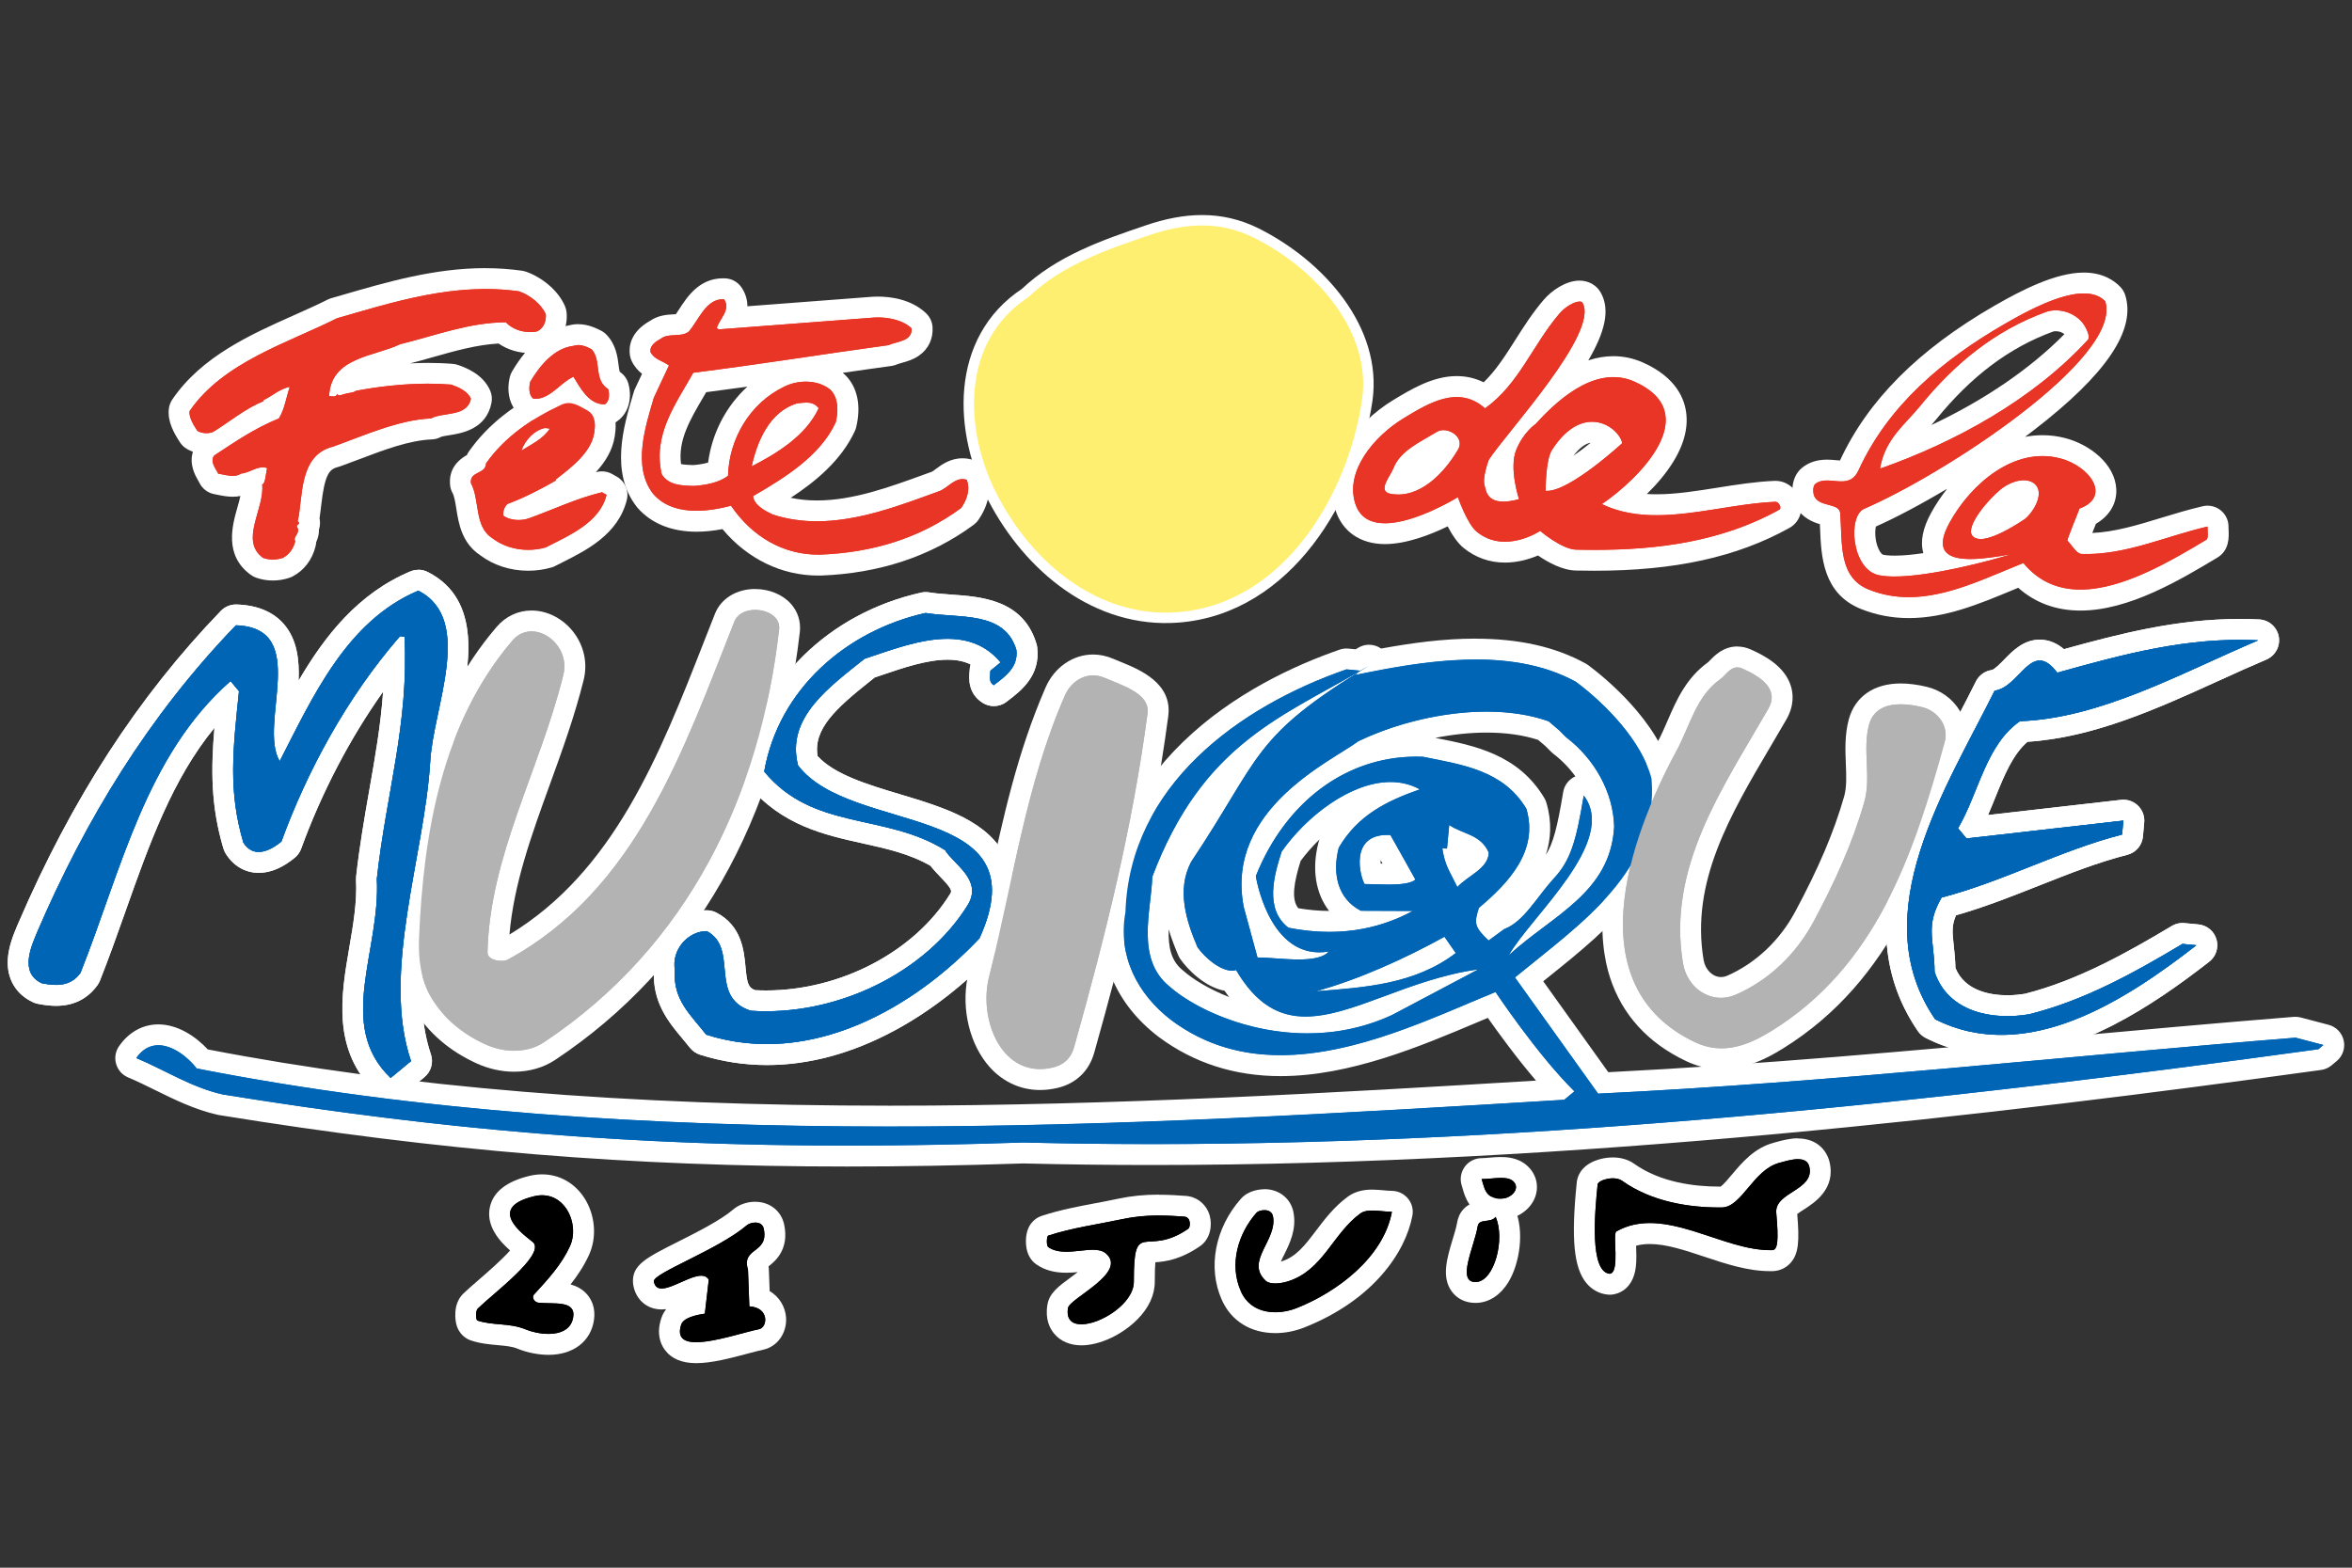 <?xml version="1.0" encoding="UTF-8"?>
<svg id="_レイヤー_1" data-name="レイヤー_1" xmlns="http://www.w3.org/2000/svg" version="1.1" viewBox="0 0 450 300">
  <rect x="0" y="0" width="450" height="300" fill="#333333" stroke="none"/>
  <!-- Generator: Adobe Illustrator 29.5.1, SVG Export Plug-In . SVG Version: 2.1.0 Build 141)  -->
  <defs>
    <style>
      .st0, .st1 {
        fill: #ffef70;
      }

      .st2 {
        fill: #0065b4;
      }

      .st3 {
        fill: #b3b3b3;
      }

      .st4 {
        fill: #fff;
      }

      .st1 {
        stroke: #fff;
        stroke-linecap: round;
        stroke-linejoin: round;
        stroke-width: 4px;
      }

      .st5 {
        fill: #e83525;
      }
    </style>
  </defs>
  <g>
    <path class="st1" d="M196.74,56.87c6.48-6.16,14.83-9.04,23.14-11.86,6.87-2.33,13.5-2.8,20.11.52,11.96,6.01,22.44,17.99,20.62,30.87-2.6,18.1-14.93,39.23-35.33,40.75-14.9,1.13-27.57-9.12-34.45-22.36-6.34-12.17-7.22-29.29,5.91-37.92"/>
    <g>
      <path class="st5" d="M305.05,107.22c-1.18,0-2.36-.01-3.54-.04-2.5-.07-5.42-1.97-7.03-3.19-1.41.71-3.83,1.67-6.54,1.67-2.51,0-4.75-.79-6.67-2.36-1.38-1.12-2.59-3.48-3.36-5.29-2.93,1.56-8.39,4.11-12.93,4.11-3.86,0-6.56-1.86-7.61-5.23-2.25-7.18,3.7-14.68,10.18-18.61,3.36-2.04,7.12-4.32,11.14-4.32,1.95,0,3.77.55,5.43,1.64,3.08-2.56,5.21-5.91,7.45-9.44,1.58-2.48,3.21-5.05,5.25-7.45,1.49-1.75,3.75-3.02,5.37-3.02,1.03,0,1.88.47,2.34,1.29,2.12,3.75-1.35,10.14-7.01,17.84,3.88-3.1,7.62-4.67,11.15-4.67,1.69,0,3.34.36,4.9,1.06,4.38,1.97,6.77,4.78,7.08,8.37.57,6.47-5.99,12.91-10.07,16.25,1.89.5,3.99.74,6.33.74,3.86,0,8.01-.66,12.01-1.29,3.52-.56,7.17-1.14,10.66-1.28.03,0,.07,0,.1,0,1.44,0,2.54,1.23,2.84,2.39.3,1.17-.17,2.32-1.17,2.88-9.76,5.41-21.3,7.93-36.32,7.93ZM286.64,88.88c-.49,1.36-.82,3-.69,3.48.04.13.09.3.14.5.2.83.28,1.14,1.54,1.14h0c.16,0,.33,0,.51-.02-.39-1.75-.77-4.25-.44-6.55-.42.56-.78,1.05-1.06,1.45ZM267.5,92.64c4.87,0,8.67-5.81,9.72-7.59.06-.11.07-.16.07-.16-.04-.16-.57-.58-1.13-.58-.14,0-.19.03-.19.03-.58.35-1.18.7-1.78,1.05-2.52,1.46-4.91,2.83-5.71,4.92-.2.53-.52,1.08-.83,1.61-.12.2-.26.46-.4.72.08,0,.17,0,.26,0ZM304.61,82.71c-2.02,0-4.09,1.54-5.98,4.45-.4.61-.69,2.39-.82,4.27,2.82-1.21,7.03-4.4,10.13-7.12-.61-.74-1.79-1.6-3.33-1.6Z"/>
      <path class="st4" d="M302.2,57.7c.28,0,.49.08.59.26,3.22,5.69-14.44,24.66-17.93,30,0,0-1.32,3.45-.8,5.01.25.75.33,3.02,3.57,3.02.79,0,1.78-.14,3-.46,0,0-1.97-5.95-.53-9.45,1.41-3.44,3.71-4.94,3.71-4.94,3.94-4.37,9.3-8.97,14.87-8.97,1.35,0,2.72.27,4.08.89,13.35,6,1.06,18.4-6.28,23.41,3.27,1.59,6.8,2.13,10.45,2.13,7.46,0,15.43-2.27,22.76-2.57,0,0,.01,0,.02,0,.6,0,1.31,1.18.7,1.52-11.05,6.13-23.29,7.68-35.35,7.68-1.17,0-2.33-.01-3.5-.04-2.77-.07-6.88-3.59-6.88-3.59,0,0-3.08,2.07-6.73,2.07-1.76,0-3.65-.48-5.4-1.91-1.84-1.5-3.61-6.62-3.61-6.62,0,0-8.05,5-13.95,5-2.62,0-4.81-.98-5.7-3.82-1.93-6.15,3.54-12.8,9.31-16.3,3.12-1.89,6.63-4.03,10.1-4.03,1.84,0,3.67.6,5.43,2.16,6.49-4.63,9.05-12.05,14.21-18.11,1.19-1.4,2.92-2.32,3.85-2.32M295.99,93.94c4.5,0,14.38-9.13,14.38-9.13-.27-1.65-2.64-4.1-5.77-4.1-2.32,0-5.05,1.34-7.65,5.36-1.29,1.97-1.22,7.86-1.22,7.86.08,0,.17.01.26.01M267.5,94.64c4.86,0,9.01-4.44,11.44-8.58,1.19-2.01-.94-3.76-2.79-3.76-.44,0-.87.1-1.24.32-3.24,1.98-7.03,3.62-8.31,6.95-.62,1.6-3.21,4.46-.51,4.93.47.08.94.12,1.4.12M302.2,53.7c-2.58,0-5.32,1.87-6.9,3.73-2.13,2.5-3.8,5.13-5.41,7.67-1.88,2.96-3.69,5.8-6.02,8.06-1.61-.79-3.34-1.19-5.17-1.19-4.58,0-8.77,2.55-12.14,4.59-7.17,4.34-13.67,12.73-11.09,20.94,1.31,4.21,4.78,6.62,9.51,6.62,4.11,0,8.75-1.81,12-3.39.82,1.57,1.84,3.14,3.04,4.12,2.24,1.84,4.98,2.81,7.92,2.81,2.48,0,4.7-.68,6.32-1.36,1.91,1.31,4.64,2.81,7.19,2.88,1.24.03,2.45.04,3.6.04,15.38,0,27.23-2.6,37.29-8.18,1.81-1,2.67-3.06,2.14-5.13-.5-1.94-2.3-3.89-4.78-3.89-.06,0-.13,0-.19,0-3.6.15-7.3.73-10.88,1.3-4.11.65-7.99,1.27-11.7,1.27-.63,0-1.24-.02-1.84-.06.98-.96,1.89-1.94,2.7-2.92,3.57-4.3,5.21-8.4,4.87-12.19-.26-3-1.91-7.17-8.26-10.02-1.82-.82-3.75-1.24-5.72-1.24-1.57,0-3.17.27-4.79.8,3.1-5.3,4.27-9.62,2.37-12.97-.79-1.42-2.31-2.29-4.07-2.29h0ZM301.04,87.21c1.14-1.47,2.29-2.35,3.3-2.48-1.13.91-2.25,1.75-3.3,2.48h0Z"/>
    </g>
    <g>
      <path class="st5" d="M365.19,116.28c-2.97,0-5.71-.52-8.39-1.59-6.14-2.47-6.38-8.64-6.58-13.6-.03-.78-.06-1.55-.11-2.31-.23-.08-.54-.16-.77-.22-1.25-.33-2.96-.79-3.89-2.45-.73-1.32-.85-3.86.58-5.03.95-.76,2.09-1.12,3.51-1.12.54,0,1.06.05,1.56.1.4.04.8.08,1.18.08.74,0,1.08-.09,1.47-.95,5.15-11.25,14.57-20.71,28.79-28.92,4.92-2.84,11.2-6.11,16.14-6.11,2.33,0,4.19.72,5.55,2.13.21.22.37.49.46.78,4.22,13.45-34.4,36.62-47.25,42.14-.33.21-1,1.95-.52,4.59.34,1.86,1.29,3.97,2.92,4.31.69.15,1.57.22,2.62.22,2.47,0,5.56-.4,8.71-.98-.32-.29-.61-.63-.85-1.04-1.08-1.82-.78-4.2.92-7.26,3.5-6.35,10.72-13.77,19.53-13.77,1.29,0,2.58.17,3.84.49,4.55,1.17,8.12,4.58,8.29,7.94.05,1.06-.21,3.57-3.49,5.13-.12.31-.25.66-.41,1.03-.32.8-.88,2.21-1.23,3.13.04.05.08.11.12.16.21.27.51.66.72.86.2,0,.4,0,.6,0,5.01,0,9.84-1.48,14.94-3.04,2.52-.77,5.12-1.57,7.75-2.17.15-.03.3-.05.45-.05.46,0,.91.16,1.27.46.48.39.75.99.73,1.61,0,.21,0,.46.02.7.05,1.13.13,2.69-1.24,3.48-6.91,4.14-16.39,9.81-25.1,9.81h0c-4.57,0-8.43-1.58-11.47-4.7-.77.32-1.54.64-2.32.96-6.11,2.55-12.44,5.19-19.06,5.19ZM387.19,93.91c-.96,0-2.14.49-3.16,1.3-2.02,1.63-4.24,4.52-4.8,5.93,1.15-.15,3.46-1.08,6.86-3.33.04-.03.08-.05.12-.08,1.3-1.1,2.15-3.15,1.8-3.58-.12-.15-.43-.24-.82-.24ZM393.34,61.39c-.44,0-.87.07-1.23.2-8.7,3.16-16.29,8.86-23.22,17.42-.68.84-1.42,1.64-2.13,2.41-1.46,1.58-2.87,3.1-3.86,4.96,14.12-5.5,26.29-13.28,34.63-22.19-.1-.27-.26-.61-.43-.87-.76-1.16-2.24-1.92-3.76-1.92Z"/>
      <path class="st4" d="M398.69,56.16c1.65,0,3.07.44,4.1,1.51,3.4,10.84-30.93,33.17-46.13,39.7-3.18,1.36-2.42,11.6,2.78,12.7.86.18,1.89.26,3.04.26,6.73,0,17.49-2.79,22.39-4.28-2.65.47-5.51.93-7.9.93-4.29,0-7-1.47-3.97-6.96,3.61-6.54,10.36-12.74,17.78-12.74,1.1,0,2.21.14,3.34.43,5.72,1.47,9.93,7.34,3.73,9.62.05.03-2.51,6.13-2.3,6.13,0,0,0,0,.01,0,.89.96,1.75,2.52,2.67,2.55.33.01.66.02.99.02,7.93,0,15.4-3.48,23.14-5.26-.03.92.22,2.26-.23,2.52-6.79,4.07-16.01,9.54-24.09,9.54-4.09,0-7.88-1.4-10.92-5.08-7.08,2.82-14.43,6.53-21.93,6.53-2.53,0-5.08-.42-7.64-1.45-5.89-2.37-5.03-8.96-5.47-14.63-.16-1.94-3.8-1.15-4.88-3.07-.39-.71-.37-2.11.1-2.5.66-.53,1.44-.67,2.25-.67.9,0,1.85.17,2.74.17,1.3,0,2.49-.36,3.29-2.12,5.7-12.46,16.16-21.2,27.97-28.02,4.27-2.47,10.56-5.84,15.14-5.84M359.7,89.68c14.32-5.03,29.28-13.21,39.78-24.67.48-.54-.27-2.11-.7-2.78-1.22-1.86-3.41-2.85-5.45-2.85-.67,0-1.32.11-1.91.32-9.66,3.51-17.42,9.8-24.09,18.04-2.82,3.45-6.74,6.33-7.63,11.94M378.93,103.16c3.03,0,8.4-3.81,8.45-3.81,0,0,0,0-.02.02,1.66-1.33,3.66-4.65,2.22-6.47-.53-.67-1.39-1-2.39-1-1.36,0-2.97.6-4.41,1.74-2.34,1.88-6.82,7.12-5.42,8.88.36.44.91.63,1.57.63M422.37,100.77h0M398.69,52.16c-5.41,0-12,3.41-17.14,6.37-14.5,8.37-24.16,18.05-29.51,29.59-.22-.01-.48-.04-.75-.06-.52-.05-1.11-.1-1.75-.1-1.89,0-3.44.5-4.74,1.54-2.39,1.94-2.17,5.63-1.11,7.55,1.17,2.07,3.13,2.85,4.5,3.26.01.28.02.57.04.86.21,5.24.5,12.42,7.83,15.37,2.88,1.15,5.95,1.74,9.14,1.74,7.02,0,13.53-2.72,19.83-5.34.37-.15.74-.31,1.11-.46,3.26,2.89,7.25,4.36,11.91,4.36,9.27,0,19.02-5.84,26.15-10.11,2.37-1.39,2.25-4.02,2.19-5.29,0-.16-.02-.34-.02-.47,0-.07,0-.14,0-.2,0-2.2-1.77-3.98-3.97-4-.01,0-.02,0-.04,0-.05,0-.09,0-.14,0-.29.01-.57.05-.84.12-2.67.62-5.27,1.41-7.8,2.18-4.58,1.4-8.92,2.73-13.27,2.92.21-.52.41-1.02.55-1.39.05-.12.1-.25.14-.36,2.6-1.52,4.03-3.9,3.9-6.64-.24-4.83-5.11-8.57-9.79-9.77-1.41-.37-2.87-.55-4.33-.55-1.14,0-2.26.11-3.34.32.57-.43,1.14-.86,1.7-1.29,13.85-10.68,19.57-19.13,17.47-25.83-.18-.59-.5-1.12-.93-1.57-1.2-1.25-3.38-2.75-6.99-2.75h0ZM369.51,81.35c.31-.35.62-.71.92-1.08,6.71-8.28,14.02-13.77,22.36-16.81.08-.03.26-.08.54-.08.6,0,1.2.21,1.65.56-6.57,6.66-15.34,12.64-25.48,17.41h0ZM358.9,100.76c3.59-1.59,8.41-4.11,13.64-7.23-1.19,1.51-2.21,3.06-3.03,4.55-1.65,2.98-2.16,5.58-1.52,7.77-2.01.3-3.9.48-5.5.48-1.14,0-1.83-.1-2.21-.18-.16-.03-.52-.35-.86-1.1-.71-1.52-.73-3.43-.51-4.3h0Z"/>
    </g>
    <g>
      <path class="st2" d="M162.1,221.22c-41.47,0-77.32-2.94-119.88-9.83-.04,0-.09-.02-.13-.03-4.19-.96-7.88-2.79-11.46-4.55-1.74-.86-3.54-1.75-5.34-2.5-.56-.23-.98-.71-1.15-1.28-.17-.58-.07-1.2.28-1.7,1.9-2.74,4.24-3.32,5.87-3.32,3.31,0,6.43,2.29,8.43,4.62,37.76,7.36,80.79,10.94,131.51,10.94,44.34,0,88.68-2.67,127.89-5.06-5.32-5.68-10.64-13.17-12.74-16.22-1.12.47-2.26.95-3.43,1.44-10.72,4.53-24.06,10.17-36.95,10.17-8.33,0-15.76-2.38-22.07-7.08-7.62-5.81-11.1-13.99-9.6-22.48.41-11.63,5.24-22.02,14.35-30.89,9.39-9.14,21.11-14.44,29.29-17.27.21-.07.43-.11.65-.11.06,0,.13,0,.19,0l2.04.2c.36-.21.71-.42,1.07-.63.32-.19.68-.28,1.02-.28.65,0,1.28.31,1.66.88,5.4-1.02,12.08-2.05,18.69-2.05,8.06,0,14.66,1.48,20.19,4.52.08.04.16.09.23.15,2.95,2.2,12.77,10.13,15.21,19.62.03.11.05.22.06.33,1.4,17.06-11.06,27.06-23.12,36.73-.76.61-1.53,1.23-2.29,1.84l14.18,19.82c29.54-1.47,59.2-4.16,87.91-6.77,14.53-1.32,29.55-2.69,44.38-3.88.05,0,.11,0,.16,0,.17,0,.34.02.51.07l5.33,1.4c.72.19,1.28.77,1.44,1.5.16.73-.1,1.49-.67,1.97l-.97.81c-.29.24-.64.39-1.01.44-61.38,8.46-142.24,18.17-223.38,18.17-8.3,0-16.59-.1-24.66-.3-12.02.4-23.04.59-33.69.59ZM222.44,168.18c-.05,1.39-.22,2.86-.4,4.4-.64,5.53-1.3,11.24,3.03,14.69.03.02.05.04.08.07,3.58,3.16,10.32,6.51,18.17,7.83-2.99-1.38-5.57-3.83-7.88-7.44-3.21-.16-6.57-3.31-7.96-5.32-.08-.11-.14-.23-.2-.36-2.36-5.54-4.35-12.02-1.14-18.07.03-.06.07-.12.1-.17,3.08-4.61,5.31-8.3,7.28-11.55,1.88-3.1,3.46-5.71,5.16-8.1-6.29,5.32-11.8,12.45-16.24,24.04ZM263.79,193.14c-.85.31-1.68.61-2.51.9.85-.27,1.69-.57,2.51-.9ZM275.74,181.88c-1.68.9-3.37,1.77-5.06,2.6,1.75-.68,3.45-1.52,5.07-2.58h-.01ZM242.13,181.26c.63.03,1.32.08,2.04.13.29.02.58.04.88.06-1.31-1.12-2.48-2.56-3.5-4.33-.36-.62-.81-1.56-1.26-2.64l1.84,6.77ZM284.68,174.89c-.38,1.26-.4,1.69.31,2.48l1.63-1.19c.15-.11.32-.2.49-.26,2.04-.75,3.86-3.1,5.77-5.58.91-1.18,1.86-2.41,2.89-3.53,2.9-3.09,3.86-6.42,5.27-14.89.13-.79.72-1.42,1.49-1.61.16-.04.32-.06.48-.06.62,0,1.21.28,1.59.79,4.46,5.85.74,13.09-4.21,19.78,3.57-3.32,6.12-7.08,6.43-12.66-.2-5.83-3.35-11.62-8.44-15.5-.07-.06-.14-.12-.21-.18l-1.17-1.18-1.72-1.47c-3.14-1.08-6.8-1.62-10.89-1.62-7.74,0-16.29,1.96-23.48,5.38-.79.58-1.82,1.22-3.11,2.03-.08.05-.16.1-.24.15,4.17-1.92,8.7-2.95,13.42-2.95.44,0,.88,0,1.33.03.11,0,.21.02.32.04l1.69.34c6.97,1.37,14.88,2.93,19.43,10.55.09.14.15.3.2.46,2.63,8.91-3.46,15.71-9.27,20.68ZM247.39,175.67c2.38.44,4.72.66,6.97.66,1.66,0,3.3-.12,4.91-.37-4.76-2.56-6.7-7.99-5.06-14.25.05-.18.12-.35.21-.51,2.65-4.51,6.14-7.34,10.44-9.5-6.5.64-13.72,6.4-17.84,12.17-1.39,4.39-2.53,9.18.37,11.8ZM263.14,167.22c.78.03,1.65.06,2.53.06h0c.95,0,1.68-.04,2.22-.1-.98-1.75-2.29-4.07-3.04-5.39-1.69.14-2.13.89-2.28,1.16-.66,1.15-.45,3.05-.13,4.24.22,0,.46.01.7.02ZM278.29,163.77c.28,1.03.66,1.8,1.18,2.81.22-.16.44-.32.65-.47,1.45-1.04,2.4-1.78,2.66-2.62-.69-1.2-1.78-1.69-3.52-2.4l-.28-.11-.15,1.61c-.04.47-.25.88-.55,1.19ZM243.74,157.25c-.21.28-.42.57-.62.86.2-.29.41-.58.62-.86Z"/>
      <path class="st4" d="M282.28,126.21c6.72,0,13.42,1.08,19.23,4.27,5.78,4.31,12.65,11.42,14.47,18.52,1.45,17.71-13.29,27.52-26.13,38.05l15.91,22.24c44.89-2.18,88.95-7.14,133.44-10.71l5.33,1.4-.97.81c-74.09,10.21-149.21,18.15-223.1,18.15-8.24,0-16.46-.1-24.67-.3-11.71.39-22.87.59-33.68.59-40.9,0-76.93-2.9-119.56-9.8-5.98-1.37-10.95-4.63-16.47-6.95,1.22-1.77,2.7-2.45,4.23-2.45,2.76,0,5.64,2.26,7.34,4.45,42.62,8.37,87.65,11.11,132.6,11.11s87.61-2.6,129.04-5.12l1.95-1.61c-7.14-7.05-15.1-19.02-15.1-19.02-11.75,4.82-26.68,12.09-41.13,12.09-7.23,0-14.34-1.82-20.88-6.68-6.61-5.04-10.31-12.47-8.8-20.66.78-24.24,21.78-39.38,42.29-46.48l2.65.26-.07.06c-15.6,9.05-30.26,14.35-39.74,39.38-.15,6.35-3.29,15.74,3.38,21.05,4.47,3.95,14.62,8.91,26.29,8.91,5.22,0,10.75-.99,16.2-3.51l16.53-8.75c-13.28,1.82-24.11,9.03-33.06,9.03-4.99,0-9.39-2.24-13.3-8.9-.25.08-.52.12-.8.12-2.32,0-5.28-2.61-6.58-4.47-2.12-4.96-4.07-10.97-1.22-16.35,13.17-19.74,11.57-23.61,32.1-36.35l-.7.59c6.62-1.34,14.81-2.94,22.98-2.94M240.59,183.24c.14,0,.3,0,.46,0,1.79,0,4.7.37,7.38.37,2.47,0,4.75-.32,5.8-1.53-.63.11-1.24.16-1.81.16-9.89,0-12.16-14.59-12.15-14.59,0,0,0,0,0,0,5.56-13.93,17.01-22.86,30.71-22.86.42,0,.83,0,1.25.02,7.48,1.52,15.37,2.54,19.8,9.95,2.37,8.02-3.34,14.13-9.09,18.97-.9,2.87-.93,3.63,1.87,6.24l2.99-2.19c3.71-1.36,6.24-6.13,9.45-9.65,3.28-3.5,4.31-7.21,5.76-15.91,6.7,8.79-10.24,23.24-14.34,30.57,8.26-7.61,19.5-11.92,20.16-24.64-.19-6.57-3.72-12.91-9.23-17.11l-1.23-1.24-2.06-1.77c-3.56-1.28-7.65-1.86-11.91-1.86-8.31,0-17.31,2.2-24.52,5.66-4.87,3.7-25.52,12.88-21.94,31.64l2.66,9.76M254.36,178.33c5.74,0,11.04-1.35,15.96-4l-9.94-.04c-4.53-2.32-5.49-7.25-4.23-12.07,3.64-6.2,9.1-8.91,15.51-11.16-1.76-.97-3.66-1.41-5.61-1.41-7.61,0-16.11,6.56-20.83,13.32-1.39,4.35-3.38,10.98,1.3,14.57,2.7.53,5.32.8,7.85.8M276.84,162.39l-.89-.07c.49,3.36,1.39,4.33,2.88,7.44,2.01-2.23,5.9-3.47,6.02-6.6-1.55-3.55-5.04-3.52-7.57-5.29l-.43,4.53M261.08,169.18c.1,0,.21,0,.32,0,1.03,0,2.64.1,4.26.1,2.11,0,4.24-.17,5.15-.95-.77-1.42-4.79-8.54-4.79-8.54-.2-.01-.4-.02-.58-.02-7.32,0-5.19,8.06-4.36,9.41M251.73,189.7c9.39-.73,18.97-1.34,26.8-7.32l-2.17-3.12c-7.43,4.14-16.71,8.31-24.63,10.44M261.93,127.38c-.67.4-1.31.8-1.93,1.18l.19-.16c.58-.34,1.16-.68,1.74-1.02M282.28,122.21c-6.16,0-12.21.84-18.04,1.9-.68-.48-1.49-.73-2.31-.73-.7,0-1.41.18-2.05.57-.17.1-.33.2-.5.3l-1.39-.13c-.13-.01-.26-.02-.38-.02-.44,0-.89.07-1.31.22-8.37,2.9-20.37,8.33-30.03,17.73-9.45,9.2-14.48,20.01-14.94,32.11-1.58,9.21,2.18,18.04,10.36,24.27,6.7,4.99,14.53,7.5,23.3,7.5,13.3,0,26.84-5.73,37.73-10.33.65-.28,1.3-.55,1.94-.82,2.03,2.89,5.48,7.63,9.22,12.01-38.15,2.31-80.91,4.8-123.65,4.8-50.3,0-93-3.52-130.47-10.77-2.32-2.49-5.75-4.79-9.47-4.79-2.98,0-5.65,1.48-7.52,4.18-.69.99-.89,2.24-.55,3.4.34,1.16,1.18,2.1,2.29,2.57,1.75.73,3.44,1.57,5.23,2.45,3.68,1.81,7.48,3.69,11.89,4.7.08.02.17.04.26.05,42.68,6.91,78.62,9.85,120.2,9.85,10.65,0,21.68-.19,33.7-.59,8.06.2,16.35.3,24.65.3,81.24,0,162.2-9.72,223.65-18.19.74-.1,1.44-.41,2.01-.89l.97-.81c1.15-.96,1.67-2.48,1.34-3.94-.32-1.46-1.44-2.62-2.89-3l-5.33-1.4c-.33-.09-.68-.13-1.02-.13-.11,0-.21,0-.32.01-14.84,1.19-29.88,2.56-44.42,3.88-28.33,2.58-57.59,5.24-86.72,6.71l-12.45-17.4c.27-.22.55-.44.82-.66,11.88-9.53,25.34-20.33,23.85-38.45-.02-.23-.06-.45-.11-.67-2.6-10.12-12.87-18.42-15.96-20.72-.15-.11-.3-.21-.47-.3-5.83-3.21-12.75-4.76-21.15-4.76h0ZM274.57,141.21c3.34-.66,6.68-1.02,9.83-1.02,3.72,0,7.04.47,9.89,1.4l1.36,1.16,1.12,1.12c.13.13.27.25.41.36,1.65,1.26,3.07,2.73,4.23,4.34-1.22.54-2.11,1.66-2.33,3-1.12,6.73-1.9,9.8-3.32,12.02.96-2.95,1.2-6.28.11-9.96-.09-.32-.23-.63-.4-.92-5.01-8.38-13.37-10.03-20.76-11.49-.05,0-.09-.02-.14-.03h0ZM248.83,164.77c1.03-1.4,2.26-2.81,3.63-4.14-.08.18-.14.37-.19.56-1.34,5.12-.56,9.78,2.02,13.13-1.9,0-3.88-.18-5.9-.52-1.37-1.73-.84-4.89.45-9.04h0ZM264.15,165.25c-.01-.23-.01-.46,0-.65.12.22.25.44.37.66-.13,0-.25,0-.37-.01h0ZM235.15,190.8c-3.9-1.55-6.94-3.44-8.67-4.97-.05-.05-.1-.09-.16-.13-2.25-1.79-2.82-4.38-2.72-7.86.52,1.76,1.18,3.44,1.84,4.99.11.25.24.49.4.72,1.33,1.91,4.63,5.33,8.45,6.05.29.42.58.82.87,1.21h0Z"/>
    </g>
    <g>
      <path class="st5" d="M156.54,108.14c-6.79,0-13.1-3.3-17.51-9.1-2.05.47-3.99.71-5.78.71-4.24,0-7.54-1.32-9.79-3.92-.02-.03-.04-.05-.06-.08-4.5-5.76-2.13-13.74-.4-19.57l.19-.64c.03-.1.06-.19.11-.28l2.1-4.47c-.94-.48-2.07-1.17-2.73-2.54-.09-.18-.15-.37-.18-.57-.27-1.81.71-3.35,2.91-4.56,1.18-.85,2.52-.91,3.59-.97.55-.03,1.13-.06,1.45-.2.38-.47.76-1.06,1.16-1.68,1.37-2.12,3.25-5.01,6.71-5.01.11,0,.22,0,.33,0,.63.03,1.21.37,1.56.9,1.15,1.75.79,3.38.21,4.65l26.74-2.03c.31-.02.56-.02.82-.02,3.22,0,6.06.96,7.82,2.64.36.34.58.81.61,1.3.26,3.5-2.91,4.38-4.43,4.8-.42.12-.86.24-1.11.36-.19.09-.39.15-.59.18-5.07.69-10.22,1.45-15.2,2.18-6.93,1.02-14.08,2.07-21.2,2.97-.34.59-.68,1.18-1.03,1.77-2.83,4.83-5.51,9.39-4.38,14.99.71.88,2.16,1,4.23,1.05,1.38-.11,3.22-.35,4.64-1.08.58-7.6,5.11-14.47,11.75-17.68,1.49-.77,3.31-1.2,5.07-1.2,2.31,0,4.38.7,5.99,2.01.05.04.1.09.15.14,1.81,1.82,2.36,4.69,1.54,8.1-.03.13-.07.25-.13.37-3.02,6.54-9.7,10.93-14.86,13.98.42.3.99.62,1.72.97,2.43.78,4.96,1.16,7.72,1.16,7.27,0,14.76-2.74,21.37-5.15l1.14-.42s.07-.02.11-.04c.36-.11.83-.46,1.32-.82.99-.73,2.21-1.64,3.9-1.64.46,0,.93.07,1.39.21.58.18,1.04.6,1.27,1.16.91,2.24.45,4.83-1.28,7.3-.12.18-.28.33-.45.46-7.86,5.77-17.32,8.91-28.12,9.3h-.42ZM152.93,79.15c-2.72.87-4.51,3.22-5.68,5.86,2.52-1.61,4.93-3.55,6.55-5.94-.16.01-.74.07-.87.09Z"/>
      <path class="st4" d="M138.32,57.26c.07,0,.15,0,.22,0,1.32,2-.83,3.7-1.39,5.46l.32.31,29.84-2.27c.22-.01.45-.02.67-.02,2.34,0,4.88.6,6.43,2.09.18,2.52-2.83,2.46-4.4,3.21-12.44,1.7-24.82,3.71-37.37,5.28-3.28,5.9-7.79,11.75-6.04,19.41,1.26,2.14,3.84,2.2,6.16,2.26,2.37-.18,4.78-.62,6.53-1.94.19-7.1,4.21-13.89,10.68-17.02,1.25-.64,2.73-1,4.2-1,1.71,0,3.4.48,4.72,1.56,1.56,1.57,1.51,4.15,1.01,6.22-3.02,6.54-10,10.74-15.83,14.13.24,1.77,2.33,2.84,3.77,3.52,2.81.91,5.64,1.29,8.46,1.29,8.05,0,16.03-3.08,23.2-5.69,1.64-.49,2.86-2.38,4.65-2.38.26,0,.52.04.8.13.76,1.88,0,3.89-1.06,5.4-7.85,5.77-16.95,8.55-27.01,8.92-.12,0-.23,0-.35,0-6.83,0-12.73-3.56-16.67-9.37-2.05.55-4.35.97-6.61.97-3.15,0-6.19-.82-8.28-3.23-4.02-5.15-1.5-12.87.13-18.41l2.89-6.16c-1.14-.88-2.83-1.13-3.53-2.57-.19-1.26,1.07-2.07,2.01-2.57,1.44-1.13,3.76-.18,5.29-1.32,1.89-2.15,3.25-6.22,6.55-6.22M143.82,89.24c4.78-2.45,10.37-5.84,12.82-11.12-.68-.87-1.48-1.08-2.34-1.08-.56,0-1.15.09-1.75.14-5.4,1.58-7.73,7.48-8.73,12.07M138.32,53.26c-4.55,0-6.86,3.57-8.39,5.93-.21.33-.42.65-.62.94-.14,0-.29.02-.41.02-1.18.06-2.93.14-4.56,1.27-3.84,2.17-4.05,5.02-3.82,6.55.06.4.18.78.35,1.14.52,1.08,1.24,1.85,1.97,2.42l-1.35,2.87c-.09.18-.16.37-.22.57l-.19.64c-1.75,5.89-4.4,14.79.74,21.37.04.05.09.11.13.16,2.62,3.02,6.52,4.61,11.3,4.61,1.57,0,3.23-.17,4.98-.5,4.74,5.68,11.28,8.89,18.3,8.89.14,0,.28,0,.42,0,.03,0,.05,0,.08,0,11.2-.41,21.04-3.67,29.23-9.69.35-.26.66-.57.91-.93,2.1-3,2.65-6.35,1.49-9.2-.45-1.12-1.38-1.97-2.53-2.32-.65-.2-1.32-.3-1.98-.3-2.35,0-4,1.23-5.09,2.04-.24.18-.61.45-.76.53-.05.02-.11.04-.16.05l-1.15.42c-6.77,2.47-13.77,5.03-20.68,5.03-1.77,0-3.43-.17-5.02-.51,4.64-3.03,9.64-7.1,12.26-12.76.11-.24.2-.49.26-.74.99-4.11.25-7.65-2.07-9.97-.09-.1-.19-.19-.3-.27-.07-.06-.14-.11-.21-.17,3.11-.45,6.24-.9,9.34-1.32.41-.06.81-.18,1.18-.35.12-.05.52-.16.78-.24.97-.27,2.17-.6,3.3-1.39,1.81-1.25,2.75-3.25,2.59-5.49-.07-.99-.51-1.91-1.22-2.6-2.9-2.78-7.01-3.2-9.2-3.2-.29,0-.58,0-.87.02-.03,0-.07,0-.1,0l-24.04,1.83c.01-1.1-.27-2.31-1.08-3.55-.7-1.06-1.86-1.73-3.12-1.79-.15,0-.3-.01-.44-.01h0ZM135.12,75.05c2.63-.34,5.26-.7,7.88-1.06-4.06,3.7-6.78,8.89-7.52,14.53-1.04.31-2.2.43-2.83.48-.73-.02-1.78-.06-2.35-.2-.6-4.52,1.67-8.39,4.27-12.82.18-.3.36-.61.54-.92h0Z"/>
    </g>
    <g>
      <path class="st5" d="M101.06,107.23c-2.98,0-5.82-.92-8.03-2.6-2.85-1.88-3.34-5.02-3.74-7.54-.22-1.4-.43-2.71-.95-3.7-.12-.23-.2-.48-.22-.73-.26-2.57,1.67-3.56,2.5-3.98.12-.06.29-.15.4-.21.04-.33.16-.65.35-.92,3.4-4.82,8.34-8.69,15.11-11.85.74-.36,1.53-.54,2.33-.54,1.59,0,2.86.71,3.98,1.35.19.11.38.21.57.32,3.06,1.77,2.48,5.27,2.29,6.42-.65,4.23-4.52,7.36-7.5,9.67-.17.32-.44.6-.76.79-2.72,1.56-5.17,2.81-7.42,3.79.18-.03.36-.07.52-.13,1.48-.53,3.01-1.14,4.49-1.73,3.1-1.23,6.31-2.51,9.73-3.34.16-.04.31-.06.47-.06.34,0,.68.09.98.26l.88.5c.78.44,1.18,1.35.96,2.22-1.39,5.68-6.81,8.4-11.16,10.59-.51.26-1.01.51-1.49.76-.12.06-.24.11-.37.15-1.27.37-2.59.55-3.92.55Z"/>
      <path class="st4" d="M108.8,77.13c1.28,0,2.4.78,3.6,1.43,1.64.95,1.51,2.83,1.27,4.33-.57,3.77-4.66,6.78-7.41,8.92l.12.12c-2.84,1.63-6.1,3.33-9.31,4.52-.62.63-.88,1.38-.74,2.27.8.54,1.85.79,2.89.79.65,0,1.3-.1,1.88-.29,4.72-1.69,9.17-3.84,14.07-5.02l.88.5c-1.32,5.4-7.42,7.85-11.63,10.05-1.1.32-2.24.47-3.37.47-2.5,0-4.96-.76-6.87-2.24-3.51-2.26-2.32-7.22-4.09-10.55-.24-2.32,2.84-1.63,2.9-3.76,3.63-5.16,8.91-8.67,14.32-11.19.52-.25,1.01-.36,1.48-.36M99.76,86.23c1.77-1.14,4.16-2.21,5.43-4.21l-.89-.12c-2.07.38-3.9,2.38-4.54,4.34M108.8,73.13c-1.09,0-2.16.25-3.19.74-7.08,3.3-12.28,7.39-15.88,12.5-.16.22-.29.46-.4.71-2.39,1.35-3.46,3.29-3.21,5.77.05.51.2,1.01.45,1.46.37.69.55,1.85.74,3.08.44,2.75,1.03,6.5,4.56,8.86,2.54,1.92,5.8,2.97,9.18,2.97,1.52,0,3.03-.21,4.48-.63.26-.07.51-.17.74-.3.47-.24.96-.49,1.46-.74,4.47-2.25,10.59-5.33,12.2-11.9.43-1.75-.36-3.56-1.93-4.44l-.88-.5c-.6-.34-1.28-.51-1.96-.51-.32,0-.63.04-.94.11-.07.02-.15.04-.22.06,1.75-1.9,3.21-4.18,3.62-6.88.44-2.7.25-6.39-3.22-8.4-.04-.02-.07-.04-.11-.06-.18-.1-.36-.2-.54-.3-1.2-.68-2.84-1.6-4.96-1.6h0Z"/>
    </g>
    <g>
      <path class="st3" d="M98.37,203.07c-2.12,0-4.31-.48-6.31-1.4-4.93-2.24-8.71-5.52-11.25-9.75-1.95-3.22-2.84-7.42-2.63-12.45,1.44-34.62,11.17-49.79,18.36-58.2,1.35-1.58,3.18-2.45,5.17-2.45,2.39,0,4.79,1.24,6.41,3.31,1.68,2.15,2.27,4.88,1.62,7.49-1.69,6.82-4.07,13.38-6.38,19.73-3.96,10.91-7.71,21.23-8.06,32.42.17.04.39.08.64.08.15,0,.26-.01.32-.02,22.21-12.13,31.4-35.6,40.29-58.3.7-1.79,1.4-3.57,2.1-5.34.85-2.16,3.09-3.5,5.86-3.5,2.13,0,4.12.81,5.33,2.15.94,1.05,1.38,2.41,1.22,3.82-4.04,35.37-19.92,63.18-45.91,80.45-1.91,1.27-4.25,1.93-6.77,1.93Z"/>
      <path class="st4" d="M144.5,116.71c2.38,0,4.83,1.36,4.56,3.75-3.6,31.48-17.17,60.5-45.03,79.01-1.62,1.07-3.6,1.6-5.66,1.6-1.82,0-3.71-.41-5.49-1.22-4.34-1.97-7.92-4.88-10.37-8.96-2.07-3.43-2.5-7.67-2.35-11.34.83-20.01,4.36-41.17,17.88-56.98,1.04-1.22,2.34-1.75,3.65-1.75,3.55,0,7.2,3.86,6.09,8.33-4.54,18.32-14.09,34.59-14.51,53.09-.02,1.15,1.46,1.63,2.66,1.63.49,0,.93-.08,1.2-.23,24.68-13.43,33.68-40.26,43.37-64.7.6-1.53,2.28-2.24,4-2.24M144.5,112.71c-3.6,0-6.56,1.83-7.72,4.77-.7,1.76-1.4,3.55-2.1,5.34-8.46,21.6-17.2,43.91-37.21,56.02.85-9.76,4.22-19.03,7.76-28.79,2.32-6.4,4.72-13.02,6.44-19.93.8-3.22.07-6.57-1.99-9.21-2-2.56-4.98-4.08-7.98-4.08-2.59,0-4.96,1.12-6.7,3.16-6.65,7.77-11.4,17.08-14.51,28.45-2.44,8.9-3.81,18.74-4.32,30.96-.22,5.44.76,10,2.92,13.58,2.75,4.57,6.83,8.12,12.13,10.53,2.27,1.03,4.74,1.58,7.14,1.58,2.91,0,5.64-.78,7.87-2.27,26.5-17.61,42.68-45.92,46.8-81.89.22-2-.39-3.91-1.72-5.39-1.58-1.77-4.13-2.82-6.82-2.82h0Z"/>
    </g>
    <g>
      <path class="st3" d="M198.97,206.58c-3.45,0-6.47-1.53-8.72-4.43-3.14-4.03-4.33-10.35-2.96-15.72,1.39-5.5,2.58-11.02,3.74-16.36,2.83-13.08,5.5-25.43,10.86-37.75,1.37-3.13,4.14-5.08,7.24-5.08,1.02,0,2.05.22,3.03.64.44.19.9.37,1.37.56,3.65,1.48,8.64,3.51,8.01,8.33-3.08,23.25-8.6,44.55-14.1,64.11-.79,2.82-2.71,4.67-5.56,5.35-.98.23-1.96.35-2.9.35Z"/>
      <path class="st4" d="M209.13,129.25c.73,0,1.48.15,2.25.48,3.55,1.53,8.67,3.03,8.18,6.79-2.9,21.87-8,42.33-14.04,63.83-.73,2.62-2.51,3.57-4.1,3.94-.85.2-1.66.3-2.43.3-7.98,0-11.66-10.11-9.74-17.66,4.7-18.61,6.97-36.53,14.49-53.8,1.01-2.31,3.07-3.88,5.41-3.88M209.13,125.25h0c-3.85,0-7.41,2.46-9.07,6.28-5.45,12.5-8.14,24.95-10.98,38.13-1.15,5.32-2.34,10.82-3.72,16.29-1.53,6.03-.23,12.87,3.32,17.44,2.61,3.36,6.27,5.2,10.3,5.2,1.09,0,2.22-.14,3.35-.4,3.55-.84,6.05-3.24,7.03-6.76,5.52-19.63,11.06-41.01,14.16-64.38.83-6.35-5.47-8.92-9.24-10.45-.46-.19-.9-.37-1.33-.55-1.24-.53-2.53-.8-3.82-.8h0Z"/>
    </g>
    <g>
      <path class="st3" d="M329.39,202.6c-2.03,0-4.03-.46-5.95-1.37-6.81-3.24-11.35-8.21-13.5-14.79-4.78-14.66,3.62-33.67,9.06-43.7.71-1.31,1.33-2.74,1.92-4.12,1.62-3.73,3.29-7.59,7.05-10.28.17-.12.42-.37.65-.62.78-.8,1.96-2.02,3.77-2.02.58,0,1.17.13,1.75.39,2.36,1.05,5.61,2.78,6.56,5.68.36,1.09.53,2.83-.67,4.91-.94,1.62-1.89,3.24-2.85,4.86-8.15,13.82-15.84,26.87-13.21,42.51.48,2.84,2.71,4.9,5.28,4.9.69,0,1.38-.15,2.05-.44,5.8-2.54,10.74-7.19,13.91-13.09,4.6-8.58,7.55-15.52,9.55-22.5.6-2.08.5-4.38.4-6.82-.11-2.59-.22-5.26.49-7.92.94-3.49,3.79-5.41,8.01-5.41,1.37,0,2.9.2,4.54.59,2.13.51,3.98,1.85,5.06,3.68,1,1.7,1.26,3.69.74,5.61-6.18,22.41-13.43,43.58-33.96,56.29-2.75,1.7-6.45,3.66-10.65,3.66Z"/>
      <path class="st4" d="M332.4,127.71c.29,0,.6.06.93.21,3.47,1.54,7.19,3.91,4.97,7.76-8.83,15.3-19.38,30.41-16.29,48.7.65,3.81,3.73,6.57,7.25,6.57.93,0,1.89-.19,2.85-.61,6.39-2.8,11.56-7.81,14.87-13.97,3.97-7.4,7.4-14.84,9.71-22.89,1.36-4.72-.38-10,.9-14.78.8-2.97,3.28-3.93,6.07-3.93,1.34,0,2.74.22,4.07.54,2.94.7,5.23,3.55,4.33,6.82-5.95,21.56-13.12,42.76-33.08,55.12-2.99,1.85-6.19,3.36-9.6,3.36-1.65,0-3.34-.35-5.09-1.18-22.43-10.66-12.85-38.54-3.54-55.73,2.62-4.86,3.74-10.41,8.37-13.72.98-.68,1.84-2.26,3.26-2.26M332.4,123.71h0c-2.65,0-4.31,1.71-5.2,2.62-.13.14-.31.32-.39.39-4.22,3.03-6.08,7.32-7.72,11.11-.61,1.4-1.18,2.73-1.85,3.97-13.01,24.01-11.35,38.67-9.2,45.27,2.32,7.12,7.21,12.49,14.54,15.98,2.19,1.04,4.48,1.57,6.81,1.57,4.71,0,8.73-2.11,11.7-3.95,21.13-13.08,28.79-35.56,34.83-57.46.67-2.45.34-4.99-.94-7.16-1.36-2.3-3.66-3.98-6.32-4.61-1.78-.43-3.47-.65-5-.65-5.13,0-8.75,2.51-9.94,6.88-.79,2.96-.67,5.92-.56,8.53.09,2.27.18,4.42-.32,6.19-1.96,6.84-4.85,13.65-9.39,22.11-2.96,5.5-7.56,9.83-12.95,12.2-.41.18-.83.27-1.24.27-1.57,0-2.99-1.39-3.31-3.24-2.52-14.91,5-27.66,12.96-41.15.96-1.63,1.92-3.25,2.86-4.88,1.57-2.72,1.32-5.05.84-6.53-1.2-3.67-4.94-5.69-7.65-6.89-.83-.37-1.69-.56-2.56-.56h0Z"/>
    </g>
    <g>
      <path d="M104.94,257.27c-1.71,0-3.63-.39-5.25-1.06-1.29-.53-2.75-.66-4.3-.79-1.53-.13-3.11-.27-4.69-.81-.43-.15-1.2-.58-1.48-1.79,0-.02-.55-2.49.79-3.8.74-.72,1.74-1.59,2.9-2.59,2.04-1.77,6.65-5.76,7.38-7.5-.01-.01-.03-.02-.04-.03-1.72-1.36-5.29-4.18-4.56-7.48.69-3.15,4.73-4.12,6.06-4.44.66-.16,1.33-.24,1.98-.24,2.59,0,4.93,1.32,6.41,3.63,1.72,2.67,2.01,6.19.74,8.95-1.4,3.07-3.5,5.65-5.69,8.08,2.05.04,4.36.11,5.68,1.68.5.6,1.04,1.65.79,3.3-.49,3.07-3,4.89-6.71,4.89Z"/>
      <path class="st4" d="M103.72,228.73c4.73,0,7.13,5.81,5.33,9.75-1.56,3.44-4.17,6.3-6.86,9.22-.57.62.13,1.52.8,1.59,2.94.32,7.19-.53,6.68,2.77-.38,2.39-2.46,3.2-4.74,3.2-1.56,0-3.22-.38-4.49-.91-2.97-1.21-6.24-.66-9.11-1.65-.28-.09-.39-1.83.06-2.27,3.13-3.04,12.57-10.05,10.73-12.56-.46-.64-10.05-6.52.07-8.96.52-.13,1.03-.19,1.51-.19M103.72,224.73h0c-.81,0-1.63.1-2.45.3-4.36,1.05-6.9,3.05-7.54,5.95-.79,3.58,1.81,6.51,3.86,8.31-1.53,1.76-4.52,4.35-5.99,5.62-1.18,1.03-2.21,1.91-2.98,2.66-2.1,2.06-1.43,5.32-1.35,5.69.51,2.24,2.12,3.01,2.79,3.24,1.79.61,3.58.77,5.15.91,1.45.13,2.71.24,3.73.65,1.84.76,4.03,1.21,6,1.21,4.71,0,8.04-2.52,8.69-6.57.37-2.4-.47-3.99-1.23-4.91-.91-1.08-2.04-1.67-3.24-1.99,1.35-1.72,2.6-3.59,3.54-5.67,1.54-3.36,1.19-7.62-.88-10.85-1.86-2.89-4.8-4.55-8.09-4.55h0Z"/>
    </g>
    <g>
      <path d="M133.21,258.85c-2.08,0-3.57-.59-4.42-1.76-.8-1.1-.92-2.52-.37-4.21.61-1.91,2.67-2.75,4.61-3.19l.4-3.42c-.7.21-1.58.6-2.33.93-1.59.71-3.09,1.38-4.5,1.38-1.81,0-3.14-1.16-3.47-3.02-.01-.07-.02-.14-.03-.22-.14-2.09,1.93-3.12,7.44-5.9,3.74-1.88,8.4-4.22,11.09-6.52.71-.6,1.81-.96,2.89-.96,1.82,0,3.22,1.09,3.57,2.79.75,3.68-1.3,5.25-2.41,6.1q-.92.7-.66,1.56c.05.16.08.33.08.5l.2,5.43c2.09.74,2.98,2.44,3.09,3.89.14,1.96-1.04,3.71-2.75,4.07-.85.17-1.98.47-3.18.79-3.08.82-6.56,1.75-9.27,1.75Z"/>
      <path class="st4" d="M144.52,233.97c.72,0,1.43.3,1.61,1.19.99,4.86-4.35,3.43-3.02,7.84l.26,7c3.91.25,3.47,4.03,1.87,4.36-2.93.6-8.53,2.5-12.04,2.5-2.3,0-3.71-.82-2.88-3.35.42-1.31,2.75-1.85,4.53-2.11l.75-6.5c-.31-.55-.82-.77-1.44-.77-2.11,0-5.57,2.45-7.57,2.45-.77,0-1.32-.36-1.5-1.37-.11-1.59,12.31-6.05,17.83-10.76.3-.25.95-.49,1.59-.49M144.52,229.97h0c-1.55,0-3.11.53-4.17,1.43-2.52,2.15-7.06,4.43-10.7,6.26-6.02,3.03-8.77,4.41-8.54,7.82,0,.14.03.29.05.43.5,2.84,2.64,4.67,5.44,4.67.29,0,.57-.02.86-.05-.4.5-.72,1.07-.94,1.75-.95,2.9-.17,4.86.65,5.99,1.24,1.72,3.27,2.59,6.03,2.59,2.96,0,6.59-.96,9.78-1.81,1.17-.31,2.28-.61,3.06-.77,2.7-.57,4.56-3.22,4.35-6.18-.14-1.89-1.15-3.86-3.13-5.03l-.16-4.22c0-.18-.02-.35-.05-.52,1.31-1.01,3.96-3.26,2.99-7.96-.54-2.63-2.76-4.39-5.53-4.39h0Z"/>
    </g>
    <g>
      <path d="M206.9,255.43c-1.98,0-3.08-.82-3.66-1.5-.58-.69-1.21-1.94-.86-3.95.23-1.41,1.53-2.37,3.69-3.95,1.14-.83,4.59-3.38,4.5-4.32,0-.03-.08-.15-.29-.33-.06-.05-.31-.21-1.17-.21-.63,0-1.38.08-2.17.17-.94.1-1.92.21-2.92.21-1.86,0-3.35-.4-4.55-1.21-1.39-.94-1.2-3.02-1.11-3.63.22-1.43.99-1.95,1.6-2.14,3.33-1.09,6.63-1.71,10.11-2.37,1.43-.27,2.88-.54,4.35-.86,2.33-.5,4.66-.73,7.31-.73,1.84,0,3.65.12,5.03.22,1.35.11,2.4,1.01,2.76,2.34.33,1.2.08,2.83-1.02,3.61-3.69,2.56-6.5,2.7-8.17,2.79-.32.02-.75.04-.96.08-.19.39-.45,1.64-.44,5.61,0,1.98-.95,4-2.78,5.83-2.55,2.56-6.35,4.34-9.26,4.34h0Z"/>
      <path class="st4" d="M221.72,232.61c1.63,0,3.24.09,4.88.21,1.31.11,1.18,2.01.74,2.32-8.15,5.65-10.45-2.28-10.41,10.12.01,4.15-6.32,8.16-10.04,8.16-1.76,0-2.93-.9-2.56-3.12.31-1.87,11.56-6.78,7.22-10.46-.62-.52-1.47-.68-2.46-.68-1.52,0-3.36.38-5.09.38-1.24,0-2.44-.2-3.42-.87-.45-.3-.32-2.12-.05-2.21,4.64-1.52,9.36-2.13,14.3-3.18,2.39-.51,4.65-.68,6.89-.68M221.72,228.61h0c-2.76,0-5.28.25-7.72.77-1.44.31-2.89.58-4.3.85-3.4.64-6.91,1.3-10.41,2.45-.81.27-2.52,1.13-2.92,3.72-.14.91-.4,3.99,1.97,5.6,1.54,1.05,3.39,1.56,5.67,1.56.75,0,1.49-.05,2.19-.12-.49.38-.97.73-1.32.99-2.39,1.76-4.12,3.03-4.48,5.25-.47,2.75.45,4.54,1.31,5.56,1.2,1.43,3.05,2.21,5.19,2.21,3.45,0,7.74-1.98,10.68-4.93,2.21-2.21,3.37-4.72,3.36-7.25,0-1.84.05-3,.11-3.72,1.93-.12,4.85-.52,8.58-3.1,1.97-1.39,2.32-3.97,1.83-5.78-.58-2.13-2.35-3.62-4.5-3.81-1.45-.11-3.32-.23-5.22-.23h0Z"/>
    </g>
    <g>
      <path d="M244,253.11c-3.88,0-6.94-1.89-8.41-5.17-2.43-5.42-1.13-12.18,3.33-17.21.75-.84,2.03-1.14,2.98-1.14,1.86,0,3.28,1.1,3.61,2.8.5,2.58-.6,4.8-1.57,6.77-1.37,2.76-1.46,3.46-.5,4.4.07.02.24.05.53.05.53,0,1.21-.11,1.81-.3,3.42-1.06,5.36-3.63,7.62-6.6,1.63-2.15,3.31-4.37,5.68-6.1,1.17-.85,2.53-.95,3.46-.95.7,0,1.4.07,2.07.13.61.06,1.18.11,1.7.11.59,0,1.16.27,1.54.72s.54,1.06.43,1.64c-1.81,9.75-11.64,16.83-19.5,19.93-1.52.6-3.17.92-4.77.92Z"/>
      <path class="st4" d="M241.91,231.58c.73,0,1.47.29,1.65,1.18.89,4.54-5.41,8.58-1.4,12.32.4.37,1.07.52,1.82.52.8,0,1.69-.16,2.4-.38,6.77-2.1,8.6-9.15,13.89-13,.6-.44,1.4-.57,2.28-.57,1.2,0,2.55.24,3.77.24-1.61,8.69-10.4,15.33-18.27,18.44-1.21.48-2.63.78-4.04.78-2.64,0-5.28-1.06-6.58-3.99-2.34-5.22-.5-11.12,3-15.07.21-.24.84-.47,1.49-.47M241.91,227.58c-.67,0-2.98.13-4.48,1.81-4.98,5.62-6.42,13.22-3.66,19.37,1.79,4.03,5.52,6.35,10.23,6.35,1.84,0,3.75-.37,5.5-1.06,13.33-5.26,19.45-14.52,20.73-21.43.22-1.17-.1-2.37-.86-3.28s-1.88-1.44-3.07-1.45c-.42,0-.95-.05-1.51-.1-.69-.06-1.47-.14-2.26-.14-1.88,0-3.4.44-4.63,1.33-2.62,1.91-4.47,4.36-6.1,6.51-2.13,2.81-3.81,5.03-6.62,5.9-.04.01-.08.02-.11.03.19-.45.45-.98.66-1.39,1-2.02,2.38-4.8,1.74-8.05-.51-2.64-2.75-4.42-5.57-4.42h0Z"/>
    </g>
    <g>
      <path d="M287.02,231.42c-.46,0-.92-.06-1.36-.17-2.87-.71-3.5-2.96-3.88-4.3-.06-.23-.13-.46-.2-.68-.21-.61-.11-1.28.27-1.81.38-.52.98-.83,1.62-.83h0c.52,0,1.1-.05,1.71-.1.67-.06,1.35-.12,2.03-.12,1,0,2.46.11,3.58,1.1,1.16,1.01,1.55,2.5,1.03,3.89-.67,1.78-2.64,3.02-4.81,3.02Z"/>
      <path class="st4" d="M287.22,225.41c.92,0,1.72.13,2.26.6,1.54,1.35-.24,3.41-2.45,3.41-.28,0-.58-.03-.87-.11-2.11-.53-2.17-2.19-2.68-3.68h.02c1.19,0,2.55-.22,3.73-.22M287.22,221.41h0c-.76,0-1.49.06-2.2.12-.57.05-1.1.1-1.53.1-1.29,0-2.51.62-3.26,1.67-.75,1.05-.96,2.39-.55,3.61.06.19.12.39.17.58.4,1.41,1.32,4.71,5.33,5.71.59.15,1.21.23,1.84.23,2.98,0,5.72-1.78,6.68-4.32.82-2.19.21-4.53-1.59-6.1-1.81-1.59-4.13-1.59-4.89-1.59h0Z"/>
    </g>
    <g>
      <path d="M282.28,247.33c-1.64,0-2.52-.85-2.89-1.35-1.44-1.94-.51-5,.46-8.23.37-1.21.74-2.47.9-3.4.35-2.33,2.54-2.61,3.36-2.71.16-.02.39-.05.53-.08.38-.44.94-.7,1.52-.7.06,0,.12,0,.19,0,.72.07,1.34.52,1.64,1.17,1.67,3.74.74,9.28-1.09,12.27-1.45,2.38-3.15,2.95-4.33,3.02-.1,0-.19,0-.28,0Z"/>
      <path class="st4" d="M286.15,232.86c1.88,4.21-.23,12.28-3.7,12.47-.06,0-.11,0-.17,0-3.64,0-.19-6.83.44-10.66.24-1.6,2.54-.54,3.43-1.82M286.15,228.86c-.88,0-1.73.29-2.42.81-3.61.5-4.69,2.64-4.96,4.37-.13.8-.49,1.98-.84,3.13-1.08,3.57-2.19,7.26-.15,10,1.03,1.39,2.63,2.16,4.5,2.16.12,0,.25,0,.38-.01,2.35-.13,4.45-1.54,5.94-3.97,2.13-3.5,3.16-9.74,1.2-14.12-.59-1.32-1.84-2.22-3.28-2.35-.13-.01-.25-.02-.38-.02h0Z"/>
    </g>
    <g>
      <path d="M307.81,245.74c-1.07-.1-2.02-.61-2.74-1.49-2.01-2.43-2.42-7.76-1.39-17.79.26-2.19,3.07-2.97,4.89-2.97,1.15,0,2.17.29,2.95.85,5.49,3.91,12.48,4.73,17.39,4.73h.52c.97-.02,2.26-1.55,3.51-3.04,1.81-2.16,3.85-4.6,6.96-5.42l.4-.11c1.07-.3,2.41-.67,3.71-.67,3.05,0,3.89,2.05,4.1,2.93.93,3.8-2.05,5.72-4.02,6.98-1.62,1.04-2.29,1.58-2.24,2.17.46,5.34.3,7.23-.73,8.4-.5.56-1.18.89-1.94.92-.2,0-.38,0-.56,0-3.9,0-7.96-1.35-11.89-2.66-3.74-1.24-7.61-2.53-11.08-2.53-1.72,0-3.25.31-4.65.95,0,.43.02.99.04,1.45.11,2.93.26,6.95-2.83,7.29-.07,0-.15.01-.22.01-.06,0-.12,0-.18,0Z"/>
      <path class="st4" d="M344,221.83c1.03,0,1.9.33,2.16,1.41,1.11,4.56-6.66,4.84-6.32,8.84.46,5.27.3,7.11-.75,7.15-.16,0-.32,0-.47,0-7.23,0-15.45-5.19-22.97-5.19-2.2,0-4.35.45-6.39,1.6-.82.47.77,7.88-1.27,8.11-3.87-.35-2.88-11.68-2.32-17.09.07-.58,1.52-1.18,2.9-1.18.66,0,1.31.14,1.79.48,5.59,3.98,12.68,5.1,18.55,5.1.18,0,.36,0,.54,0,3.81-.05,6-7.22,10.96-8.53.99-.27,2.41-.71,3.6-.71M344,217.83h0c-1.57,0-3.12.43-4.24.74l-.4.11c-3.7.98-6.07,3.8-7.97,6.06-.68.81-1.68,2.01-2.2,2.33-.1,0-.2,0-.29,0-4.61,0-11.17-.76-16.23-4.36-1.12-.8-2.54-1.22-4.11-1.22-1.17,0-2.4.24-3.46.67-2.69,1.1-3.29,3-3.42,4.03,0,.02,0,.04,0,.07-1.11,10.76-.58,16.34,1.83,19.27,1.06,1.28,2.52,2.07,4.11,2.21.12.01.24.02.36.02.15,0,.29,0,.44-.02.93-.1,4.02-.79,4.56-5.32.15-1.31.1-2.75.05-4.03.8-.22,1.67-.33,2.61-.33,3.15,0,6.7,1.18,10.45,2.43,4.08,1.36,8.3,2.76,12.52,2.76.2,0,.4,0,.6,0,1.34-.06,2.53-.62,3.39-1.6,1.57-1.78,1.68-4.25,1.26-9.33.34-.27.89-.62,1.28-.87,2-1.28,6.15-3.95,4.89-9.13-.54-2.17-2.41-4.46-6.05-4.46h0Z"/>
    </g>
    <g>
      <g>
        <path class="st2" d="M382.88,200.03c-4.77,0-9.32-1.08-13.54-3.2-.3-.15-.56-.38-.75-.65-12.82-18.67-1.46-40.45,7.67-57.94,1.27-2.44,2.47-4.73,3.57-6.96.29-.59.86-1,1.51-1.09,1.19-.17,2.39-1.4,3.55-2.59,1.53-1.57,3.12-3.2,5.36-3.2,1.42,0,2.76.68,4.06,2.06,10.82-3.01,22.02-6.01,34.21-6.01,1.21,0,2.43.03,3.63.09.93.05,1.71.73,1.87,1.65.16.92-.33,1.83-1.19,2.19-3.06,1.3-6.21,2.73-9.25,4.11-11.77,5.34-23.93,10.87-36.44,11.5-3.54,2.73-5.34,7.16-7.24,11.84-.87,2.16-1.77,4.37-2.87,6.45l.05.06,28.94-3.3c.08,0,.15-.01.23-.01.52,0,1.02.2,1.4.57.43.42.65,1.01.59,1.61l-.25,2.67c-.08.84-.68,1.54-1.5,1.75-5.8,1.48-11.55,3.76-17.11,5.96-5.35,2.12-10.87,4.31-16.57,5.86-1.54,2.93-1.34,4.77-1.02,7.68.14,1.29.3,2.74.32,4.49,2.14,5.93,8.37,6.83,11.92,6.83,1.26,0,2.55-.11,3.82-.33,10.49-2.64,20.3-8.2,28.67-13.21.31-.19.67-.28,1.03-.28.06,0,.12,0,.19,0l2.66.25c.82.08,1.5.64,1.73,1.43.23.79-.04,1.64-.69,2.14-10.53,8.18-24.44,17.58-38.56,17.58Z"/>
        <path class="st4" d="M428.52,122.45c1.17,0,2.34.03,3.53.09-14.86,6.3-30.03,14.89-45.6,15.48-6.54,4.57-7.85,13.69-11.83,20.49l1.61,1.95,30.02-3.42-.25,2.67c-11.77,3.01-22.67,8.96-34.52,12.05-3.22,5.53-1.39,8.04-1.35,14.22,2.07,6.26,8.05,8.48,13.92,8.48,1.44,0,2.87-.13,4.23-.37,10.39-2.6,19.85-7.81,29.28-13.45l2.66.25c-10.2,7.93-23.71,17.16-37.34,17.16-4.23,0-8.48-.89-12.64-2.99-13.85-20.17,2.39-44.72,11.38-62.88,3.65-.52,5.76-5.77,8.63-5.77,1,0,2.08.64,3.36,2.33,11.38-3.17,22.65-6.29,34.91-6.29M406.26,157.03h0M428.53,118.45h0c-12.04,0-23.03,2.84-33.64,5.78-1.12-.95-2.67-1.82-4.63-1.82-3.09,0-5.14,2.11-6.79,3.8-.7.72-1.88,1.93-2.4,2.01-1.31.19-2.43,1-3.02,2.18-1.09,2.2-2.29,4.49-3.55,6.92-4.54,8.7-9.68,18.56-12.15,28.65-2.99,12.24-1.48,22.49,4.6,31.35.38.56.9,1,1.5,1.31,4.5,2.27,9.36,3.41,14.44,3.41,14.73,0,29.01-9.62,39.79-18,1.3-1.01,1.85-2.7,1.39-4.28s-1.83-2.71-3.47-2.86l-2.66-.25c-.12-.01-.25-.02-.37-.02-.72,0-1.43.19-2.05.57-8.23,4.92-17.85,10.38-28.06,12.97-1.14.19-2.28.29-3.4.29-2.96,0-8.09-.69-9.93-5.22-.04-1.67-.19-3.07-.33-4.31-.27-2.46-.42-3.83.44-5.78,5.5-1.56,10.78-3.66,15.91-5.69,5.75-2.28,11.18-4.43,16.86-5.88,1.64-.42,2.84-1.82,2.99-3.5l.23-2.52c.02-.17.03-.34.03-.52,0-2.2-1.78-3.99-3.98-4,0,0-.01,0-.02,0-.03,0-.06,0-.08,0,0,0,0,0,0,0h0c-.14,0-.29.01-.43.03l-25.39,2.9c.49-1.13.95-2.26,1.4-3.38,1.7-4.2,3.32-8.19,6.15-10.64,12.65-.81,24.77-6.31,36.5-11.64,3.03-1.38,6.16-2.8,9.2-4.09,1.72-.73,2.7-2.55,2.38-4.38-.33-1.84-1.88-3.2-3.74-3.3-1.23-.06-2.48-.09-3.73-.09h0Z"/>
      </g>
      <g>
        <path class="st2" d="M382.88,200.03c-4.77,0-9.32-1.08-13.54-3.2-.3-.15-.56-.38-.75-.65-12.82-18.67-1.46-40.45,7.67-57.94,1.27-2.44,2.47-4.73,3.57-6.96.29-.59.86-1,1.51-1.09,1.19-.17,2.39-1.4,3.55-2.59,1.53-1.57,3.12-3.2,5.36-3.2,1.42,0,2.76.68,4.06,2.06,10.82-3.01,22.02-6.01,34.21-6.01,1.21,0,2.43.03,3.63.09.93.05,1.71.73,1.87,1.65.16.92-.33,1.83-1.19,2.19-3.06,1.3-6.21,2.73-9.25,4.11-11.77,5.34-23.93,10.87-36.44,11.5-3.54,2.73-5.34,7.16-7.24,11.84-.87,2.16-1.77,4.37-2.87,6.45l.05.06,28.94-3.3c.08,0,.15-.01.23-.01.52,0,1.02.2,1.4.57.43.42.65,1.01.59,1.61l-.25,2.67c-.08.84-.68,1.54-1.5,1.75-5.8,1.48-11.55,3.76-17.11,5.96-5.35,2.12-10.87,4.31-16.57,5.86-1.54,2.93-1.34,4.77-1.02,7.68.14,1.29.3,2.74.32,4.49,2.14,5.93,8.37,6.83,11.92,6.83,1.26,0,2.55-.11,3.82-.33,10.49-2.64,20.3-8.2,28.67-13.21.31-.19.67-.28,1.03-.28.06,0,.12,0,.19,0l2.66.25c.82.08,1.5.64,1.73,1.43.23.79-.04,1.64-.69,2.14-10.53,8.18-24.44,17.58-38.56,17.58Z"/>
        <path class="st4" d="M428.52,122.45c1.17,0,2.34.03,3.53.09-14.86,6.3-30.03,14.89-45.6,15.48-6.54,4.57-7.85,13.69-11.83,20.49l1.61,1.95,30.02-3.42-.25,2.67c-11.77,3.01-22.67,8.96-34.52,12.05-3.22,5.53-1.39,8.04-1.35,14.22,2.07,6.26,8.05,8.48,13.92,8.48,1.44,0,2.87-.13,4.23-.37,10.39-2.6,19.85-7.81,29.28-13.45l2.66.25c-10.2,7.93-23.71,17.16-37.34,17.16-4.23,0-8.48-.89-12.64-2.99-13.85-20.17,2.39-44.72,11.38-62.88,3.65-.52,5.76-5.77,8.63-5.77,1,0,2.08.64,3.36,2.33,11.38-3.17,22.65-6.29,34.91-6.29M406.26,157.03h0M428.53,118.45h0c-12.04,0-23.03,2.84-33.64,5.78-1.12-.95-2.67-1.82-4.63-1.82-3.09,0-5.14,2.11-6.79,3.8-.7.72-1.88,1.93-2.4,2.01-1.31.19-2.43,1-3.02,2.18-1.09,2.2-2.29,4.49-3.55,6.92-4.54,8.7-9.68,18.56-12.15,28.65-2.99,12.24-1.48,22.49,4.6,31.35.38.56.9,1,1.5,1.31,4.5,2.27,9.36,3.41,14.44,3.41,14.73,0,29.01-9.62,39.79-18,1.3-1.01,1.85-2.7,1.39-4.28s-1.83-2.71-3.47-2.86l-2.66-.25c-.12-.01-.25-.02-.37-.02-.72,0-1.43.19-2.05.57-8.23,4.92-17.85,10.38-28.06,12.97-1.14.19-2.28.29-3.4.29-2.96,0-8.09-.69-9.93-5.22-.04-1.67-.19-3.07-.33-4.31-.27-2.46-.42-3.83.44-5.78,5.5-1.56,10.78-3.66,15.91-5.69,5.75-2.28,11.18-4.43,16.86-5.88,1.64-.42,2.84-1.82,2.99-3.5l.23-2.52c.02-.17.03-.34.03-.52,0-2.2-1.78-3.99-3.98-4,0,0-.01,0-.02,0-.03,0-.06,0-.08,0,0,0,0,0,0,0h0c-.14,0-.29.01-.43.03l-25.39,2.9c.49-1.13.95-2.26,1.4-3.38,1.7-4.2,3.32-8.19,6.15-10.64,12.65-.81,24.77-6.31,36.5-11.64,3.03-1.38,6.16-2.8,9.2-4.09,1.72-.73,2.7-2.55,2.38-4.38-.33-1.84-1.88-3.2-3.74-3.3-1.23-.06-2.48-.09-3.73-.09h0Z"/>
      </g>
    </g>
    <g>
      <g>
        <path class="st2" d="M146.73,201.8c-4.15,0-8.25-.63-12.2-1.89-.38-.12-.72-.36-.97-.67-.48-.61-.97-1.2-1.46-1.78-2.61-3.12-5.31-6.35-4.98-11.69-.34-2.33.34-4.71,1.89-6.56,1.59-1.91,3.86-3.01,6.2-3.01h0c.32,0,.64.08.93.23,3.85,2.03,4.2,5.77,4.48,8.77.32,3.41.62,5.27,3.4,6.26.83.05,1.68.08,2.52.08,14.95,0,29.8-7.83,36.96-19.49,1.12-1.91.19-3.2-2.2-5.67-.71-.74-1.39-1.44-1.92-2.2-4.38-2.63-9.24-3.7-13.96-4.75-7.29-1.61-14.82-3.28-20.77-10.49-.37-.45-.53-1.04-.43-1.62,2.73-15.62,15.45-28.17,32.41-31.96.14-.03.29-.05.44-.05.11,0,.22,0,.33.03,1.36.22,2.83.33,4.39.44,5.53.39,12.41.88,14.55,8,.03.11.06.22.07.33.54,4.35-2.51,6.64-4.95,8.49l-.16.12c-.36.27-.78.4-1.21.4-.37,0-.74-.1-1.07-.31-1.82-1.15-1.67-3.03-1.59-3.94.01-.17.03-.35.03-.53,0-.59.27-1.15.73-1.52l.26-.21c-1.91-1.59-4.29-2.36-7.21-2.36-4.25,0-8.92,1.59-13.04,2.99-.64.22-1.26.43-1.86.63l-1.01.8c-6.09,4.84-12.38,9.85-10.82,16.93,3.48,4.25,10.4,6.33,17.11,8.34,7.95,2.39,16.17,4.85,19.08,11.27,1.82,4.02,1.33,9-1.51,15.21-.09.2-.21.38-.36.54-5.92,6.27-21.87,20.85-42.12,20.85Z"/>
        <path class="st4" d="M177.09,117.31c6.46,1.07,15.11-.44,17.36,7.04.4,3.27-2,5.01-4.33,6.77-1-.63-.64-1.68-.63-2.76l1.95-1.6c-2.79-3.37-6.37-4.52-10.17-4.52-5.41,0-11.25,2.32-15.87,3.83-6.8,5.45-15.07,11.3-12.71,20.41,10.2,13.44,46.71,6.78,34.7,33.09-9.9,10.49-24.7,20.23-40.67,20.23-3.82,0-7.7-.56-11.6-1.79-2.96-3.78-6.44-6.72-6-12.33-.7-3.93,2.5-7.48,6.09-7.49,6.23,3.28.24,12.58,8.42,15.24.97.07,1.94.1,2.92.1,15.41,0,31.08-8.09,38.67-20.45,2.78-4.76-2.84-7.71-4.39-10.38-11.51-7.19-25.21-3.65-34.62-15.04,2.75-15.71,15.65-26.95,30.87-30.35M177.09,113.31c-.29,0-.59.03-.87.1-17.74,3.97-31.07,17.14-33.94,33.56-.2,1.15.11,2.34.86,3.24,6.39,7.74,14.62,9.56,21.88,11.17,4.63,1.03,9.02,2,13.02,4.31.56.74,1.22,1.42,1.85,2.08,2.33,2.41,2.24,2.72,1.91,3.27-6.82,11.07-20.97,18.5-35.24,18.5-.7,0-1.41-.02-2.11-.06-1.29-.51-1.52-1.24-1.82-4.47-.29-3.11-.73-7.82-5.53-10.35-.57-.3-1.21-.46-1.86-.46,0,0,0,0-.01,0-2.94,0-5.76,1.37-7.74,3.73-1.87,2.24-2.72,5.1-2.37,7.92-.3,6.03,2.88,9.83,5.45,12.9.5.59.96,1.15,1.42,1.73.5.63,1.17,1.1,1.94,1.35,4.14,1.31,8.45,1.98,12.81,1.98,8.08,0,16.33-2.24,24.51-6.66,6.78-3.66,13.37-8.79,19.07-14.82.3-.32.55-.69.73-1.09,3.09-6.77,3.58-12.29,1.51-16.87-3.28-7.24-11.94-9.84-20.32-12.36-6.21-1.86-12.61-3.79-15.82-7.33-.85-5.21,3.53-9.15,10.21-14.46.25-.2.49-.39.73-.58.5-.17,1.01-.34,1.54-.52,3.97-1.35,8.47-2.88,12.4-2.88,1.71,0,3.16.3,4.41.91-.12.37-.18.76-.19,1.16,0,.13-.02.27-.03.4-.09,1.09-.32,4,2.52,5.79.65.41,1.4.62,2.13.62.85,0,1.7-.27,2.41-.81l.16-.12c2.55-1.93,6.41-4.84,5.73-10.33-.03-.22-.07-.45-.14-.66-2.54-8.44-10.51-9.01-16.33-9.42-1.51-.11-2.95-.21-4.21-.42-.22-.04-.43-.05-.65-.05h0Z"/>
      </g>
      <g>
        <path class="st2" d="M146.73,201.8c-4.15,0-8.25-.63-12.2-1.89-.38-.12-.72-.36-.97-.67-.48-.61-.97-1.2-1.46-1.78-2.61-3.12-5.31-6.35-4.98-11.69-.34-2.33.34-4.71,1.89-6.56,1.59-1.91,3.86-3.01,6.2-3.01h0c.32,0,.64.08.93.23,3.85,2.03,4.2,5.77,4.48,8.77.32,3.41.62,5.27,3.4,6.26.83.05,1.68.08,2.52.08,14.95,0,29.8-7.83,36.96-19.49,1.12-1.91.19-3.2-2.2-5.67-.71-.74-1.39-1.44-1.92-2.2-4.38-2.63-9.24-3.7-13.96-4.75-7.29-1.61-14.82-3.28-20.77-10.49-.37-.45-.53-1.04-.43-1.62,2.73-15.62,15.45-28.17,32.41-31.96.14-.03.29-.05.44-.05.11,0,.22,0,.33.03,1.36.22,2.83.33,4.39.44,5.53.39,12.41.88,14.55,8,.03.11.06.22.07.33.54,4.35-2.51,6.64-4.95,8.49l-.16.12c-.36.27-.78.4-1.21.4-.37,0-.74-.1-1.07-.31-1.82-1.15-1.67-3.03-1.59-3.94.01-.17.03-.35.03-.53,0-.59.27-1.15.73-1.52l.26-.21c-1.91-1.59-4.29-2.36-7.21-2.36-4.25,0-8.92,1.59-13.04,2.99-.64.22-1.26.43-1.86.63l-1.01.8c-6.09,4.84-12.38,9.85-10.82,16.93,3.48,4.25,10.4,6.33,17.11,8.34,7.95,2.39,16.17,4.85,19.08,11.27,1.82,4.02,1.33,9-1.51,15.21-.09.2-.21.38-.36.54-5.92,6.27-21.87,20.85-42.12,20.85Z"/>
        <path class="st4" d="M177.09,117.31c6.46,1.07,15.11-.44,17.36,7.04.4,3.27-2,5.01-4.33,6.77-1-.63-.64-1.68-.63-2.76l1.95-1.6c-2.79-3.37-6.37-4.52-10.17-4.52-5.41,0-11.25,2.32-15.87,3.83-6.8,5.45-15.07,11.3-12.71,20.41,10.2,13.44,46.71,6.78,34.7,33.09-9.9,10.49-24.7,20.23-40.67,20.23-3.82,0-7.7-.56-11.6-1.79-2.96-3.78-6.44-6.72-6-12.33-.7-3.93,2.5-7.48,6.09-7.49,6.23,3.28.24,12.58,8.42,15.24.97.07,1.94.1,2.92.1,15.41,0,31.08-8.09,38.67-20.45,2.78-4.76-2.84-7.71-4.39-10.38-11.51-7.19-25.21-3.65-34.62-15.04,2.75-15.71,15.65-26.95,30.87-30.35M177.09,113.31c-.29,0-.59.03-.87.1-17.74,3.97-31.07,17.14-33.94,33.56-.2,1.15.11,2.34.86,3.24,6.39,7.74,14.62,9.56,21.88,11.17,4.63,1.03,9.02,2,13.02,4.31.56.74,1.22,1.42,1.85,2.08,2.33,2.41,2.24,2.72,1.91,3.27-6.82,11.07-20.97,18.5-35.24,18.5-.7,0-1.41-.02-2.11-.06-1.29-.51-1.52-1.24-1.82-4.47-.29-3.11-.73-7.82-5.53-10.35-.57-.3-1.21-.46-1.86-.46,0,0,0,0-.01,0-2.94,0-5.76,1.37-7.74,3.73-1.87,2.24-2.72,5.1-2.37,7.92-.3,6.03,2.88,9.83,5.45,12.9.5.59.96,1.15,1.42,1.73.5.63,1.17,1.1,1.94,1.35,4.14,1.31,8.45,1.98,12.81,1.98,8.08,0,16.33-2.24,24.51-6.66,6.78-3.66,13.37-8.79,19.07-14.82.3-.32.55-.69.73-1.09,3.09-6.77,3.58-12.29,1.51-16.87-3.28-7.24-11.94-9.84-20.32-12.36-6.21-1.86-12.61-3.79-15.82-7.33-.85-5.21,3.53-9.15,10.21-14.46.25-.2.49-.39.73-.58.5-.17,1.01-.34,1.54-.52,3.97-1.35,8.47-2.88,12.4-2.88,1.71,0,3.16.3,4.41.91-.12.37-.18.76-.19,1.16,0,.13-.02.27-.03.4-.09,1.09-.32,4,2.52,5.79.65.41,1.4.62,2.13.62.85,0,1.7-.27,2.41-.81l.16-.12c2.55-1.93,6.41-4.84,5.73-10.33-.03-.22-.07-.45-.14-.66-2.54-8.44-10.51-9.01-16.33-9.42-1.51-.11-2.95-.21-4.21-.42-.22-.04-.43-.05-.65-.05h0Z"/>
      </g>
    </g>
    <g>
      <g>
        <path class="st2" d="M74.74,208.29c-.5,0-1-.19-1.38-.55-7.77-7.43-6.14-16.9-4.56-26.05.76-4.42,1.55-9,1.31-13.4,0-.11,0-.22,0-.33.65-5.84,1.59-11.24,2.51-16.45,1.48-8.42,2.88-16.42,2.88-25.4-8.04,10.01-14.99,22.52-19.78,35.63-.12.33-.33.63-.6.85-1.35,1.12-3.42,2.45-5.62,2.45-1.32,0-3.19-.47-4.62-2.71-.1-.16-.18-.32-.23-.5-2.91-9.82-2.17-17.62-1.07-28.27-11.06,10.73-16.38,25.77-21.53,40.33-1.52,4.31-3.1,8.76-4.8,13.04-.06.15-.14.29-.23.43-1.49,2.07-3.61,3.13-6.3,3.13-.89,0-1.87-.11-3.08-.34-.16-.03-.31-.08-.45-.14-5.95-2.72-3.23-9.23-2.06-12.01l.21-.51c10.16-23.6,22.7-42.95,38.37-59.19.38-.39.9-.61,1.44-.61.02,0,.04,0,.07,0,3.36.11,5.9,1.13,7.57,3.04,3.04,3.47,2.5,8.89,1.99,14.13-.16,1.58-.32,3.19-.36,4.67,5.69-11.12,12.4-23.08,24.86-28.32.25-.1.51-.16.78-.16.31,0,.62.07.91.22,9.24,4.72,6.81,16.22,4.86,25.47-.7,3.34-1.37,6.49-1.5,9.11-.37,6.08-1.5,12.43-2.71,19.15-2.33,13.05-4.75,26.55-1.07,37.43.27.79.02,1.66-.62,2.18l-3.9,3.22c-.37.31-.82.46-1.27.46Z"/>
        <path class="st4" d="M80.04,113.05c10.79,5.51,2.8,22.43,2.27,32.69-1.09,18.01-9.42,40.37-3.67,57.32l-3.9,3.22c-10.52-10.06-1.9-24.31-2.64-38.11,1.84-16.6,6.13-29.55,5.3-46.33l-.88-.08c-10.17,11.68-17.81,25.93-22.68,39.28-1.29,1.07-2.87,1.99-4.35,1.99-1.08,0-2.11-.49-2.93-1.79-2.93-9.88-2-17.78-.84-28.97l-1.61-1.95c-16.25,14.25-20.95,36.31-28.72,55.85-1.26,1.75-2.89,2.29-4.68,2.29-.87,0-1.78-.13-2.71-.31-4.47-2.04-1.89-7.35-.83-9.94,9.2-21.38,21.23-41.22,37.96-58.56,14.4.48,4.13,18.87,8.37,26.01,6.29-12.23,12.8-26.87,26.53-32.64M80.04,109.05c-.53,0-1.05.1-1.55.31-9.93,4.18-16.31,12.26-21.36,20.9.16-3.98-.28-7.92-2.85-10.86-2.05-2.34-5.08-3.59-9.01-3.72-.04,0-.09,0-.13,0-1.08,0-2.12.44-2.88,1.22-15.84,16.42-28.51,35.96-38.75,59.75,0,.02-.02.05-.03.07l-.21.49c-.64,1.53-1.61,3.85-1.77,6.29-.25,3.76,1.52,6.78,4.85,8.31.29.13.59.23.91.29,1.34.26,2.44.38,3.46.38,3.37,0,6.04-1.33,7.93-3.96.19-.26.35-.55.47-.86,1.71-4.31,3.3-8.78,4.83-13.11,4.61-13.02,9-25.44,17.08-35.27-.67,7.89-.72,14.91,1.72,23.11.11.35.26.69.46,1,1.49,2.35,3.73,3.64,6.31,3.64,2.25,0,4.57-.98,6.9-2.91.55-.45.96-1.04,1.2-1.71,3.94-10.81,9.38-21.19,15.68-30.05-.45,6.41-1.52,12.48-2.63,18.78-.92,5.25-1.87,10.67-2.53,16.58-.02.22-.03.44-.02.65.22,4.17-.54,8.63-1.29,12.95-1.58,9.22-3.38,19.67,5.15,27.84.77.74,1.77,1.11,2.77,1.11.9,0,1.8-.3,2.55-.92l3.9-3.22c1.28-1.06,1.77-2.8,1.24-4.37-3.52-10.39-1.15-23.63,1.14-36.43,1.16-6.48,2.36-13.19,2.73-19.37.13-2.5.78-5.57,1.46-8.83,1.98-9.39,4.69-22.25-5.91-27.66-.57-.29-1.19-.44-1.82-.44h0Z"/>
      </g>
      <g>
        <path class="st2" d="M74.74,208.29c-.5,0-1-.19-1.38-.55-7.77-7.43-6.14-16.9-4.56-26.05.76-4.42,1.55-9,1.31-13.4,0-.11,0-.22,0-.33.65-5.84,1.59-11.24,2.51-16.45,1.48-8.42,2.88-16.42,2.88-25.4-8.04,10.01-14.99,22.52-19.78,35.63-.12.33-.33.63-.6.85-1.35,1.12-3.42,2.45-5.62,2.45-1.32,0-3.19-.47-4.62-2.71-.1-.16-.18-.32-.23-.5-2.91-9.82-2.17-17.62-1.07-28.27-11.06,10.73-16.38,25.77-21.53,40.33-1.52,4.31-3.1,8.76-4.8,13.04-.06.15-.14.29-.23.43-1.49,2.07-3.61,3.13-6.3,3.13-.89,0-1.87-.11-3.08-.34-.16-.03-.31-.08-.45-.14-5.95-2.72-3.23-9.23-2.06-12.01l.21-.51c10.16-23.6,22.7-42.95,38.37-59.19.38-.39.9-.61,1.44-.61.02,0,.04,0,.07,0,3.36.11,5.9,1.13,7.57,3.04,3.04,3.47,2.5,8.89,1.99,14.13-.16,1.58-.32,3.19-.36,4.67,5.69-11.12,12.4-23.08,24.86-28.32.25-.1.51-.16.78-.16.31,0,.62.07.91.22,9.24,4.72,6.81,16.22,4.86,25.47-.7,3.34-1.37,6.49-1.5,9.11-.37,6.08-1.5,12.43-2.71,19.15-2.33,13.05-4.75,26.55-1.07,37.43.27.79.02,1.66-.62,2.18l-3.9,3.22c-.37.31-.82.46-1.27.46Z"/>
        <path class="st4" d="M80.04,113.05c10.79,5.51,2.8,22.43,2.27,32.69-1.09,18.01-9.42,40.37-3.67,57.32l-3.9,3.22c-10.52-10.06-1.9-24.31-2.64-38.11,1.84-16.6,6.13-29.55,5.3-46.33l-.88-.08c-10.17,11.68-17.81,25.93-22.68,39.28-1.29,1.07-2.87,1.99-4.35,1.99-1.08,0-2.11-.49-2.93-1.79-2.93-9.88-2-17.78-.84-28.97l-1.61-1.95c-16.25,14.25-20.95,36.31-28.72,55.85-1.26,1.75-2.89,2.29-4.68,2.29-.87,0-1.78-.13-2.71-.31-4.47-2.04-1.89-7.35-.83-9.94,9.2-21.38,21.23-41.22,37.96-58.56,14.4.48,4.13,18.87,8.37,26.01,6.29-12.23,12.8-26.87,26.53-32.64M80.04,109.05c-.53,0-1.05.1-1.55.31-9.93,4.18-16.31,12.26-21.36,20.9.16-3.98-.28-7.92-2.85-10.86-2.05-2.34-5.08-3.59-9.01-3.72-.04,0-.09,0-.13,0-1.08,0-2.12.44-2.88,1.22-15.84,16.42-28.51,35.96-38.75,59.75,0,.02-.02.05-.03.07l-.21.49c-.64,1.53-1.61,3.85-1.77,6.29-.25,3.76,1.52,6.78,4.85,8.31.29.13.59.23.91.29,1.34.26,2.44.38,3.46.38,3.37,0,6.04-1.33,7.93-3.96.19-.26.35-.55.47-.86,1.71-4.31,3.3-8.78,4.83-13.11,4.61-13.02,9-25.44,17.08-35.27-.67,7.89-.72,14.91,1.72,23.11.11.35.26.69.46,1,1.49,2.35,3.73,3.64,6.31,3.64,2.25,0,4.57-.98,6.9-2.91.55-.45.96-1.04,1.2-1.71,3.94-10.81,9.38-21.19,15.68-30.05-.45,6.41-1.52,12.48-2.63,18.78-.92,5.25-1.87,10.67-2.53,16.58-.02.22-.03.44-.02.65.22,4.17-.54,8.63-1.29,12.95-1.58,9.22-3.38,19.67,5.15,27.84.77.74,1.77,1.11,2.77,1.11.9,0,1.8-.3,2.55-.92l3.9-3.22c1.28-1.06,1.77-2.8,1.24-4.37-3.52-10.39-1.15-23.63,1.14-36.43,1.16-6.48,2.36-13.19,2.73-19.37.13-2.5.78-5.57,1.46-8.83,1.98-9.39,4.69-22.25-5.91-27.66-.57-.29-1.19-.44-1.82-.44h0Z"/>
      </g>
    </g>
    <g>
      <path class="st5" d="M115.56,79.36c-3.16,0-5.13-2.39-6.49-4.5-.27.21-.54.44-.82.67-1.56,1.3-3.33,2.77-5.8,2.77-.2,0-.41-.01-.61-.03-.34-.04-.67-.16-.96-.36-1.67-1.19-1.82-3.51-1.41-5.28.05-.2.12-.38.22-.56,2.78-4.71,6-7.35,9.57-7.85.45-.13.91-.2,1.38-.2,1.42,0,2.62.6,3.41,1,.21.1.4.25.56.42,1.35,1.43,1.57,3.2,1.75,4.62.2,1.61.34,2.26,1.07,2.72.43.27.74.69.87,1.18.44,1.63.3,3.94-1.5,5.09-.3.19-.64.3-.99.31-.09,0-.17,0-.26,0Z"/>
      <path class="st4" d="M110.65,66.03c.91,0,1.76.41,2.52.79,2.01,2.13.32,5.84,3.21,7.66.25.94.25,2.32-.64,2.89-.06,0-.12,0-.17,0-2.9,0-4.56-3.18-5.85-5.28-2.52,1.14-4.41,4.22-7.26,4.22-.13,0-.27,0-.41-.02-.87-.62-.87-2.12-.62-3.19,1.82-3.08,4.57-6.47,8.29-6.91.32-.11.63-.16.94-.16M110.65,62.03h0c-.61,0-1.21.08-1.8.24-4.15.64-7.8,3.6-10.87,8.8-.21.35-.36.72-.45,1.12-.72,3.07.12,5.89,2.2,7.37.56.4,1.22.65,1.91.72.27.03.55.04.82.04,2.68,0,4.7-1.33,6.25-2.56,1.55,1.87,3.74,3.61,6.86,3.61.11,0,.23,0,.34,0,.7-.03,1.38-.24,1.97-.62,2.23-1.42,3.16-4.28,2.36-7.29-.25-.95-.85-1.77-1.67-2.31-.09-.27-.17-.89-.22-1.32-.19-1.53-.48-3.84-2.28-5.75-.32-.34-.7-.62-1.12-.83-.9-.45-2.42-1.21-4.31-1.21h0Z"/>
    </g>
    <g>
      <path class="st5" d="M52.2,109.07c-.88,0-1.76-.15-2.55-.43-.18-.06-.35-.15-.5-.26-4.03-2.93-2.75-7.43-1.81-10.72.48-1.68.97-3.41.83-4.75-.03-.27,0-.54.07-.79-.46.18-.95.34-1.49.43-.63.33-1.37.5-2.21.5-.9,0-1.77-.18-2.55-.34-.21-.04-.42-.09-.61-.12-.63-.12-1.17-.53-1.45-1.11-.08-.18-.19-.36-.3-.55-.56-.95-1.71-2.93-.29-4.93.15-.2.33-.38.54-.52,0,0,1.28-.84,1.32-.87-.54.18-1.13.27-1.72.27-.97,0-1.9-.24-2.69-.69-.28-.16-.52-.38-.69-.65-1.02-1.57-2-3.26-1.82-5.07.03-.33.15-.65.34-.92,5.3-7.78,14.41-11.84,22.44-15.42,2.31-1.03,4.49-2,6.51-3.02.11-.06.23-.1.35-.14l2.14-.62c8.55-2.49,17.39-5.06,26.83-5.06,2.29,0,4.55.16,6.72.47.13.02.25.05.37.09,2.31.8,5.15,2.81,6.29,5.51.08.19.13.39.15.6.2,2.2-.92,4.78-3.43,5.44-.09.02-.18.04-.27.05-.42.05-.83.07-1.24.07-2.08,0-3.99-.65-5.47-1.86-4.68.16-9.07,1.4-13.71,2.71-1.66.47-3.37.95-5.09,1.38-1.33.62-2.84,1.09-4.31,1.54-3.62,1.12-6.2,2.03-7.32,4.11.04,0,.07-.01.11-.02.28-.09.56-.13.82-.17.14-.02.35-.05.47-.08.23-.16.49-.27.77-.32,4.82-.92,9.72-1.4,14.16-1.4,1.58,0,3.13.06,4.6.18.17.01.34.05.5.11,1.8.64,3.99,1.64,4.93,3.77.16.37.21.78.13,1.18-.71,3.72-4.12,4.26-6.38,4.62-.88.14-1.79.28-2.29.55-.26.14-.56.22-.86.23-4.67.19-9.69,2.1-14.55,3.94-1.23.47-2.43.92-3.6,1.34-.06.02-.13.04-.2.06-3.53.86-4.19,4.32-4.73,9.12-.11.97-.21,1.89-.37,2.75.04.11.07.22.09.31.11.49.05.96-.18,1.42.16,1.01-.28,1.87-.53,2.3.03.24.02.49-.04.73-.51,2.03-1.71,3.63-3.4,4.5-.09.05-.18.08-.27.12-.82.28-1.68.42-2.56.42ZM52.06,77.96c-.21.27-.5.49-.83.63-1.88.76-3.54,1.82-5.25,2.98,1.87-1.12,3.82-2.17,5.97-3.08.1-.2.19-.41.27-.62-.05.03-.11.06-.16.1Z"/>
      <path class="st4" d="M92.89,55.31c2.13,0,4.27.14,6.44.45,2.02.7,4.28,2.45,5.1,4.4.12,1.38-.51,2.95-1.95,3.33-.33.04-.67.06-1,.06-1.74,0-3.44-.56-4.71-1.88-7.11.06-13.57,2.57-20.23,4.21-4.9,2.38-13.3,2.44-13.57,9.98.05-.03.12-.04.21-.04.19,0,.44.05.67.05.31,0,.59-.09.61-.51.11.23.27.31.46.31.38,0,.87-.31,1.25-.31.31-.19,1.38-.12,1.94-.57,4.25-.81,9.05-1.36,13.78-1.36,1.49,0,2.98.06,4.44.18,1.44.51,3.13,1.26,3.76,2.69-.68,3.53-5.28,2.52-7.64,3.78-6.23.26-12.95,3.33-18.74,5.4-6.71,1.64-5.7,10.05-6.77,14.32.8.32-.32.63-.12,1.07.81,1.06-.89,1.89-.33,2.7-.32,1.27-1.06,2.52-2.38,3.2-.64.22-1.29.31-1.91.31-.67,0-1.31-.11-1.87-.31-4.58-3.33.33-9.35-.17-14.06.63-.13.68-2.07.94-3.13-.28-.1-.56-.15-.84-.15-1.39,0-2.72,1.1-4.19,1.21-.41.32-.95.43-1.53.43-.92,0-1.95-.27-2.8-.43-.5-1.06-1.62-2.25-.77-3.46,4.03-2.64,7.74-5.21,12.38-7.09,1.13-1.82,1.39-4.02,2.08-6.03-1.76.25-3.4,1.76-5.1,2.57l.14.12c-3.58,1.45-6.35,3.83-9.69,5.91-.4.16-.85.24-1.31.24-.6,0-1.2-.14-1.71-.43-.74-1.13-1.63-2.57-1.51-3.77,6.42-9.43,18.99-13.12,28.2-17.78,8.97-2.58,18.48-5.6,28.42-5.6M92.89,51.31c-9.72,0-18.7,2.61-27.39,5.14l-2.14.62c-.24.07-.47.16-.69.27-1.98,1-4.14,1.96-6.42,2.98-8.28,3.69-17.66,7.87-23.28,16.12-.37.55-.6,1.18-.67,1.84-.25,2.45.97,4.57,2.13,6.36.35.54.82.99,1.38,1.3.35.2.72.37,1.1.51-.78,2.46.52,4.67,1,5.5.08.14.19.32.22.4.55,1.16,1.63,1.99,2.9,2.22.18.03.37.07.56.11.83.17,1.85.38,2.95.38.51,0,1-.05,1.46-.14-.15.69-.37,1.45-.58,2.2-.97,3.42-2.6,9.14,2.56,12.89.31.22.64.4,1,.53,1.02.37,2.1.55,3.22.55s2.17-.18,3.2-.53c.19-.06.37-.14.55-.23,2.21-1.14,3.78-3.19,4.43-5.79.06-.25.1-.51.11-.76.41-.9.56-1.72.54-2.45.29-.88.21-1.66.11-2.15.12-.77.21-1.58.31-2.41.66-5.86,1.49-6.98,3.22-7.4.13-.03.27-.07.4-.12,1.19-.43,2.38-.88,3.64-1.35,4.71-1.79,9.58-3.64,13.92-3.81.6-.02,1.19-.18,1.72-.47.25-.12,1.1-.25,1.66-.34,2.29-.36,7.05-1.12,8.03-6.21.15-.8.06-1.62-.27-2.36-1.41-3.19-4.81-4.4-6.09-4.85-.33-.12-.66-.19-1.01-.22-1.52-.13-3.13-.19-4.76-.19-1.12,0-2.27.03-3.43.09,1.48-.38,2.95-.79,4.37-1.2,4.28-1.21,8.35-2.36,12.54-2.6,1.73,1.19,3.83,1.83,6.09,1.83.49,0,.99-.03,1.48-.09.18-.02.37-.06.54-.1,3.16-.84,5.23-4.01,4.91-7.56-.04-.41-.14-.81-.3-1.2-1.38-3.27-4.75-5.69-7.48-6.63-.24-.08-.49-.14-.74-.18-2.26-.32-4.62-.49-7.01-.49h0Z"/>
    </g>
  </g>
  <g>
    <path class="st0" d="M196.74,56.87c6.48-6.16,14.83-9.04,23.14-11.86,6.87-2.33,13.5-2.8,20.11.52,11.96,6.01,22.44,17.99,20.62,30.87-2.6,18.1-14.93,39.23-35.33,40.75-14.9,1.13-27.57-9.12-34.45-22.36-6.34-12.17-7.22-29.29,5.91-37.92"/>
    <path class="st5" d="M290.1,86.08c1.41-3.44,3.71-4.94,3.71-4.94,4.89-5.43,11.98-11.23,18.95-8.09,13.35,6,1.06,18.4-6.28,23.41,9.96,4.83,22.3,0,33.2-.44.6-.03,1.34,1.18.72,1.52-12.12,6.72-25.67,7.94-38.85,7.64-2.77-.07-6.88-3.59-6.88-3.59,0,0-6.77,4.55-12.13.16-1.84-1.5-3.61-6.62-3.61-6.62,0,0-16.77,10.41-19.65,1.18-1.93-6.15,3.54-12.8,9.31-16.3,4.77-2.89,10.46-6.38,15.54-1.87,6.49-4.63,9.05-12.05,14.21-18.11,1.55-1.83,4.01-2.83,4.44-2.06,3.22,5.69-14.44,24.66-17.93,30,0,0-1.32,3.45-.8,5.01.31.93.36,4.22,6.58,2.55,0,0-1.97-5.95-.53-9.45ZM266.61,89.59c-.62,1.6-3.21,4.46-.51,4.93,5.45.97,10.18-3.92,12.85-8.45,1.48-2.49-2.15-4.58-4.02-3.43-3.24,1.98-7.03,3.62-8.31,6.95ZM296.95,86.07c-1.29,1.97-1.22,7.86-1.22,7.86,4.37.37,14.64-9.12,14.64-9.12-.47-2.86-7.3-8.17-13.42,1.26Z"/>
    <path class="st5" d="M355.58,90.01c5.7-12.46,16.16-21.2,27.97-28.02,5.81-3.36,15.36-8.38,19.24-4.33,3.4,10.84-30.93,33.17-46.13,39.7-3.18,1.36-2.42,11.6,2.78,12.7,5.94,1.25,19.7-2.27,25.43-4.01-7.42,1.33-16.58,2.5-11.86-6.04,4.15-7.52,12.44-14.57,21.12-12.31,5.72,1.47,9.93,7.34,3.73,9.62.05.03-2.58,6.32-2.29,6.13.89.96,1.75,2.52,2.67,2.55,8.31.31,16.08-3.39,24.13-5.24-.03.92.22,2.26-.23,2.52-10.22,6.12-25.95,15.43-35.02,4.45-9.47,3.77-19.43,9.14-29.57,5.08-5.89-2.37-5.03-8.96-5.47-14.63-.16-1.94-3.8-1.15-4.88-3.07-.39-.71-.37-2.11.1-2.5,2.47-1.97,6.42,1.46,8.28-2.62ZM367.33,77.75c-2.82,3.45-6.74,6.33-7.63,11.94,14.32-5.03,29.28-13.21,39.78-24.67.48-.54-.27-2.11-.7-2.78-1.61-2.48-4.96-3.4-7.36-2.53-9.66,3.51-17.42,9.8-24.09,18.04ZM387.36,99.37c1.66-1.33,3.66-4.65,2.22-6.47-1.26-1.58-4.31-1.24-6.8.75-2.34,1.88-6.82,7.12-5.42,8.88,2.05,2.55,10.46-3.54,9.99-3.16Z"/>
    <path class="st2" d="M315.98,148.99c1.45,17.71-13.29,27.52-26.13,38.05l15.91,22.24c44.89-2.18,88.95-7.14,133.44-10.71l5.33,1.4-.97.81c-82.36,11.35-165.97,19.9-247.77,17.85-55.97,1.85-99.34-.49-153.25-9.21-5.98-1.37-10.95-4.63-16.47-6.95,3.44-4.97,8.93-1.4,11.56,1.99,84.19,16.54,177.73,11.09,261.65,5.99l1.95-1.61c-7.14-7.05-15.1-19.02-15.1-19.02-17.64,7.23-42.42,19.98-62,5.4-6.61-5.04-10.31-12.47-8.8-20.66.78-24.24,21.78-39.38,42.29-46.48l2.65.26-.96.8c12.07-2.45,29.34-5.74,42.2,1.33,5.78,4.31,12.65,11.42,14.47,18.52ZM229.12,181.26c-2.12-4.96-4.07-10.97-1.22-16.35,13.57-20.34,11.46-23.83,34.03-37.53-16.25,9.71-31.64,14.45-41.48,40.4-.15,6.35-3.29,15.74,3.38,21.05,6.46,5.72,24.85,13.54,42.5,5.4l16.53-8.75c-20.68,2.83-35.42,18.75-46.36.14-2.38.75-5.92-2.27-7.37-4.35ZM245.21,162.96c-1.39,4.35-3.38,10.98,1.3,14.57,8.82,1.74,16.73.61,23.8-3.21l-9.94-.04c-4.53-2.32-5.49-7.25-4.23-12.07,3.64-6.2,9.1-8.91,15.51-11.16-8.61-4.77-20.51,3.42-26.44,11.92ZM277.27,157.86l-.43,4.53-.89-.07c.49,3.36,1.39,4.33,2.88,7.44,2.01-2.23,5.9-3.47,6.01-6.6-1.55-3.55-5.04-3.52-7.57-5.29ZM266.02,159.79c-8.01-.44-5.8,8.01-4.94,9.39,2.16-.06,8.06.59,9.73-.86-.77-1.42-4.79-8.54-4.79-8.54ZM237.93,173.49l2.66,9.76c3.16-.15,11.34,1.49,13.65-1.16-11.48,1.92-13.99-14.58-13.96-14.43,5.72-14.35,17.71-23.39,31.96-22.83,7.48,1.52,15.37,2.54,19.8,9.95,2.37,8.02-3.34,14.13-9.09,18.97-.9,2.87-.93,3.63,1.87,6.24l2.99-2.19c3.71-1.36,6.24-6.13,9.45-9.65,3.28-3.5,4.31-7.21,5.76-15.91,6.7,8.79-10.24,23.24-14.34,30.57,8.26-7.61,19.5-11.92,20.16-24.64-.19-6.57-3.72-12.91-9.23-17.11l-1.23-1.24-2.06-1.77c-10.51-3.78-25.52-1.44-36.43,3.8-4.87,3.7-25.52,12.88-21.94,31.64ZM276.36,179.26c-7.43,4.14-16.71,8.31-24.63,10.44,9.39-.73,18.97-1.34,26.8-7.32l-2.17-3.12Z"/>
    <path class="st5" d="M183.89,97.22c-7.85,5.77-16.95,8.55-27.01,8.92-6.97.12-13.01-3.46-17.02-9.36-4.9,1.32-11.3,1.89-14.89-2.26-4.02-5.15-1.5-12.87.13-18.41l2.89-6.16c-1.14-.88-2.83-1.13-3.53-2.57-.19-1.26,1.07-2.07,2.01-2.57,1.44-1.13,3.76-.18,5.29-1.32,1.93-2.2,3.31-6.4,6.77-6.22,1.32,2-.83,3.7-1.39,5.46l.32.31,29.84-2.27c2.5-.12,5.4.44,7.11,2.07.18,2.52-2.83,2.46-4.4,3.21-12.44,1.7-24.82,3.71-37.37,5.28-3.28,5.9-7.79,11.75-6.04,19.41,1.26,2.14,3.84,2.2,6.16,2.26,2.37-.18,4.78-.62,6.53-1.94.19-7.1,4.21-13.89,10.68-17.02,2.7-1.38,6.46-1.45,8.92.56,1.56,1.57,1.51,4.15,1.01,6.22-3.02,6.54-10,10.74-15.83,14.13.24,1.77,2.33,2.84,3.77,3.52,10.8,3.51,21.97-.87,31.66-4.4,1.88-.56,3.2-2.95,5.45-2.26.76,1.88,0,3.89-1.06,5.4ZM156.63,78.12c-1.12-1.44-2.57-1.07-4.09-.94-5.4,1.58-7.73,7.48-8.73,12.07,4.78-2.45,10.37-5.84,12.82-11.12Z"/>
    <path class="st5" d="M104.43,104.75c-3.51,1.01-7.46.38-10.24-1.76-3.51-2.26-2.32-7.22-4.09-10.55-.24-2.32,2.84-1.63,2.9-3.76,3.63-5.16,8.91-8.67,14.32-11.19,1.96-.95,3.45.19,5.09,1.07,1.64.95,1.51,2.83,1.27,4.33-.57,3.77-4.66,6.78-7.41,8.92l.12.12c-2.84,1.63-6.1,3.33-9.31,4.52-.62.63-.88,1.38-.74,2.27,1.3.88,3.26,1,4.77.5,4.72-1.69,9.17-3.84,14.07-5.02l.88.5c-1.32,5.4-7.42,7.85-11.63,10.05ZM105.19,82.02l-.89-.12c-2.07.38-3.9,2.38-4.54,4.34,1.77-1.14,4.16-2.21,5.43-4.21Z"/>
    <path class="st3" d="M107.79,129.16c-4.54,18.32-14.09,34.59-14.51,53.09-.03,1.62,2.94,1.91,3.86,1.4,24.68-13.43,33.68-40.26,43.37-64.7,1.44-3.66,9.02-2.6,8.56,1.52-3.6,31.48-17.17,60.5-45.03,79.01-3.05,2.02-7.37,2.1-11.15.38-4.34-1.97-7.92-4.88-10.37-8.96-2.07-3.43-2.5-7.67-2.35-11.34.83-20.01,4.36-41.17,17.88-56.98,3.86-4.53,11.26.47,9.74,6.57Z"/>
    <path class="st3" d="M203.72,133.12c1.33-3.04,4.45-4.77,7.65-3.4,3.55,1.53,8.67,3.03,8.18,6.79-2.9,21.87-8,42.33-14.04,63.83-.73,2.62-2.51,3.57-4.1,3.94-9.65,2.28-14.28-9.09-12.18-17.37,4.7-18.61,6.97-36.53,14.49-53.8Z"/>
    <path class="st3" d="M320.76,143.69c2.62-4.86,3.74-10.41,8.37-13.72,1.18-.82,2.19-2.93,4.2-2.04,3.47,1.54,7.19,3.91,4.97,7.76-8.83,15.3-19.38,30.41-16.29,48.7.82,4.82,5.53,7.95,10.1,5.96,6.39-2.8,11.56-7.81,14.87-13.97,3.97-7.4,7.4-14.84,9.71-22.89,1.36-4.72-.38-10,.9-14.78,1.19-4.4,6.04-4.37,10.14-3.39,2.94.7,5.23,3.55,4.33,6.82-5.95,21.56-13.12,42.76-33.08,55.12-4.43,2.74-9.32,4.73-14.69,2.18-22.43-10.66-12.85-38.54-3.54-55.73Z"/>
    <path d="M102.14,237.88c-.46-.64-10.05-6.52.07-8.96,5.7-1.39,8.82,5.22,6.84,9.56-1.56,3.44-4.17,6.3-6.86,9.22-.57.62.13,1.52.8,1.59,2.94.32,7.19-.53,6.68,2.77-.64,4.02-6.11,3.58-9.22,2.29-2.97-1.21-6.24-.66-9.11-1.65-.28-.09-.39-1.83.06-2.27,3.13-3.04,12.57-10.05,10.73-12.56Z"/>
    <path d="M143.38,249.98c3.91.25,3.47,4.03,1.87,4.36-4.86,1-17.01,5.54-14.92-.85.42-1.31,2.75-1.85,4.53-2.11l.75-6.5c-1.79-3.15-9.73,4.71-10.51.32-.11-1.59,12.31-6.05,17.83-10.76.64-.54,2.85-.99,3.2.7.99,4.86-4.35,3.43-3.02,7.84l.26,7Z"/>
    <path d="M214.84,233.29c4.13-.88,7.87-.76,11.77-.47,1.31.11,1.18,2.01.74,2.32-8.15,5.65-10.45-2.28-10.41,10.12.02,6.12-13.76,11.94-12.59,5.04.31-1.87,11.56-6.78,7.22-10.46-2.25-1.91-7.73,1.04-10.97-1.17-.45-.3-.32-2.12-.05-2.21,4.64-1.52,9.36-2.13,14.3-3.18Z"/>
    <path d="M237.42,247.12c-2.34-5.22-.5-11.12,3-15.07.45-.51,2.81-.96,3.13.72.89,4.54-5.41,8.58-1.4,12.32.82.78,2.84.56,4.22.13,6.77-2.1,8.6-9.15,13.89-13,1.43-1.04,3.95-.33,6.04-.32-1.61,8.69-10.4,15.33-18.27,18.44-3.48,1.37-8.62,1.29-10.62-3.21Z"/>
    <path d="M286.15,229.31c-2.11-.53-2.17-2.19-2.68-3.68,2.11,0,4.77-.69,6,.38,1.74,1.52-.76,3.95-3.32,3.3Z"/>
    <path d="M286.15,232.86c1.88,4.21-.23,12.28-3.7,12.47-3.91.21-.37-6.76.27-10.65.24-1.6,2.54-.54,3.43-1.82Z"/>
    <path d="M309.26,235.65c-.82.47.77,7.88-1.27,8.11-3.87-.35-2.88-11.68-2.32-17.09.1-.85,3.22-1.75,4.69-.7,5.76,4.11,13.11,5.17,19.09,5.1,3.81-.05,6-7.22,10.96-8.53,1.86-.5,5.19-1.62,5.76.7,1.11,4.56-6.66,4.84-6.32,8.84.46,5.27.3,7.11-.75,7.15-9.45.31-20.67-8.75-29.84-3.58Z"/>
    <g>
      <path class="st2" d="M432.06,122.53c-14.86,6.3-30.03,14.89-45.6,15.48-6.54,4.57-7.85,13.69-11.83,20.49l1.61,1.95,30.02-3.42-.25,2.67c-11.77,3.01-22.67,8.96-34.52,12.05-3.22,5.53-1.39,8.04-1.35,14.22,2.58,7.8,11.22,9.33,18.15,8.11,10.39-2.6,19.85-7.81,29.28-13.45l2.66.25c-13.37,10.39-32.41,23.02-49.98,14.17-13.85-20.17,2.39-44.72,11.38-62.88,4.91-.7,7.05-10,11.98-3.44,12.46-3.48,24.79-6.88,38.44-6.2Z"/>
      <path class="st2" d="M432.06,122.53c-14.86,6.3-30.03,14.89-45.6,15.48-6.54,4.57-7.85,13.69-11.83,20.49l1.61,1.95,30.02-3.42-.25,2.67c-11.77,3.01-22.67,8.96-34.52,12.05-3.22,5.53-1.39,8.04-1.35,14.22,2.58,7.8,11.22,9.33,18.15,8.11,10.39-2.6,19.85-7.81,29.28-13.45l2.66.25c-13.37,10.39-32.41,23.02-49.98,14.17-13.85-20.17,2.39-44.72,11.38-62.88,4.91-.7,7.05-10,11.98-3.44,12.46-3.48,24.79-6.88,38.44-6.2Z"/>
    </g>
    <g>
      <path class="st2" d="M194.45,124.35c.4,3.27-2,5.01-4.33,6.77-1-.63-.64-1.68-.63-2.76l1.95-1.6c-6.75-8.17-18.18-3.26-26.04-.69-6.8,5.45-15.07,11.3-12.71,20.41,10.2,13.44,46.71,6.78,34.7,33.09-12.26,12.99-32.06,24.84-52.26,18.43-2.96-3.78-6.44-6.72-6-12.33-.7-3.93,2.5-7.48,6.09-7.49,6.23,3.28.24,12.58,8.42,15.24,16.31,1.1,33.52-7.22,41.59-20.35,2.78-4.76-2.84-7.71-4.39-10.38-11.51-7.19-25.21-3.65-34.62-15.04,2.75-15.71,15.65-26.95,30.87-30.35,6.46,1.07,15.11-.44,17.36,7.04Z"/>
      <path class="st2" d="M194.45,124.35c.4,3.27-2,5.01-4.33,6.77-1-.63-.64-1.68-.63-2.76l1.95-1.6c-6.75-8.17-18.18-3.26-26.04-.69-6.8,5.45-15.07,11.3-12.71,20.41,10.2,13.44,46.71,6.78,34.7,33.09-12.26,12.99-32.06,24.84-52.26,18.43-2.96-3.78-6.44-6.72-6-12.33-.7-3.93,2.5-7.48,6.09-7.49,6.23,3.28.24,12.58,8.42,15.24,16.31,1.1,33.52-7.22,41.59-20.35,2.78-4.76-2.84-7.71-4.39-10.38-11.51-7.19-25.21-3.65-34.62-15.04,2.75-15.71,15.65-26.95,30.87-30.35,6.46,1.07,15.11-.44,17.36,7.04Z"/>
    </g>
    <g>
      <path class="st2" d="M82.31,145.74c-1.09,18.01-9.42,40.37-3.67,57.32l-3.9,3.22c-10.52-10.06-1.9-24.31-2.64-38.11,1.84-16.6,6.13-29.55,5.3-46.33l-.88-.08c-10.17,11.68-17.81,25.93-22.68,39.28-2.23,1.85-5.34,3.26-7.27.21-2.93-9.88-2-17.78-.84-28.97l-1.61-1.95c-16.25,14.25-20.95,36.31-28.72,55.85-1.87,2.61-4.56,2.53-7.38,1.99-4.47-2.04-1.89-7.35-.83-9.94,9.2-21.38,21.23-41.22,37.96-58.56,14.4.48,4.13,18.87,8.37,26.01,6.29-12.23,12.8-26.87,26.53-32.64,10.79,5.51,2.8,22.43,2.27,32.69Z"/>
      <path class="st2" d="M82.31,145.74c-1.09,18.01-9.42,40.37-3.67,57.32l-3.9,3.22c-10.52-10.06-1.9-24.31-2.64-38.11,1.84-16.6,6.13-29.55,5.3-46.33l-.88-.08c-10.17,11.68-17.81,25.93-22.68,39.28-2.23,1.85-5.34,3.26-7.27.21-2.93-9.88-2-17.78-.84-28.97l-1.61-1.95c-16.25,14.25-20.95,36.31-28.72,55.85-1.87,2.61-4.56,2.53-7.38,1.99-4.47-2.04-1.89-7.35-.83-9.94,9.2-21.38,21.23-41.22,37.96-58.56,14.4.48,4.13,18.87,8.37,26.01,6.29-12.23,12.8-26.87,26.53-32.64,10.79,5.51,2.8,22.43,2.27,32.69Z"/>
    </g>
    <path class="st5" d="M115.73,77.36c-3.01.13-4.71-3.13-6.02-5.27-2.64,1.2-4.59,4.52-7.67,4.2-.87-.62-.87-2.12-.62-3.19,1.82-3.08,4.57-6.47,8.29-6.91,1.25-.44,2.45.12,3.45.63,2.01,2.13.32,5.84,3.21,7.66.25.94.25,2.32-.64,2.89Z"/>
    <path class="st5" d="M102.48,63.48c-2.07.25-4.19-.25-5.71-1.82-7.11.06-13.57,2.57-20.23,4.21-4.9,2.38-13.3,2.44-13.57,9.98.31-.18,1.44.38,1.5-.5.33.69,1.14,0,1.71,0,.31-.19,1.38-.12,1.94-.57,5.59-1.06,12.12-1.69,18.22-1.19,1.44.51,3.13,1.26,3.76,2.69-.68,3.53-5.28,2.52-7.64,3.78-6.23.26-12.95,3.33-18.74,5.4-6.71,1.64-5.7,10.05-6.77,14.32.8.32-.32.63-.12,1.07.81,1.06-.89,1.89-.33,2.7-.32,1.27-1.06,2.52-2.38,3.2-1.32.45-2.7.39-3.78,0-4.58-3.33.33-9.35-.17-14.06.63-.13.68-2.07.94-3.13-1.7-.63-3.27.94-5.03,1.06-1.07.82-2.95.25-4.33,0-.5-1.06-1.62-2.25-.77-3.46,4.03-2.64,7.74-5.21,12.38-7.09,1.13-1.82,1.39-4.02,2.08-6.03-1.76.25-3.4,1.76-5.1,2.57l.14.12c-3.58,1.45-6.35,3.83-9.69,5.91-.94.38-2.12.32-3.01-.19-.74-1.13-1.63-2.57-1.51-3.77,6.42-9.43,18.99-13.12,28.2-17.78,10.88-3.14,22.57-6.91,34.86-5.15,2.02.7,4.28,2.45,5.1,4.4.12,1.38-.51,2.95-1.95,3.33Z"/>
  </g>
</svg>